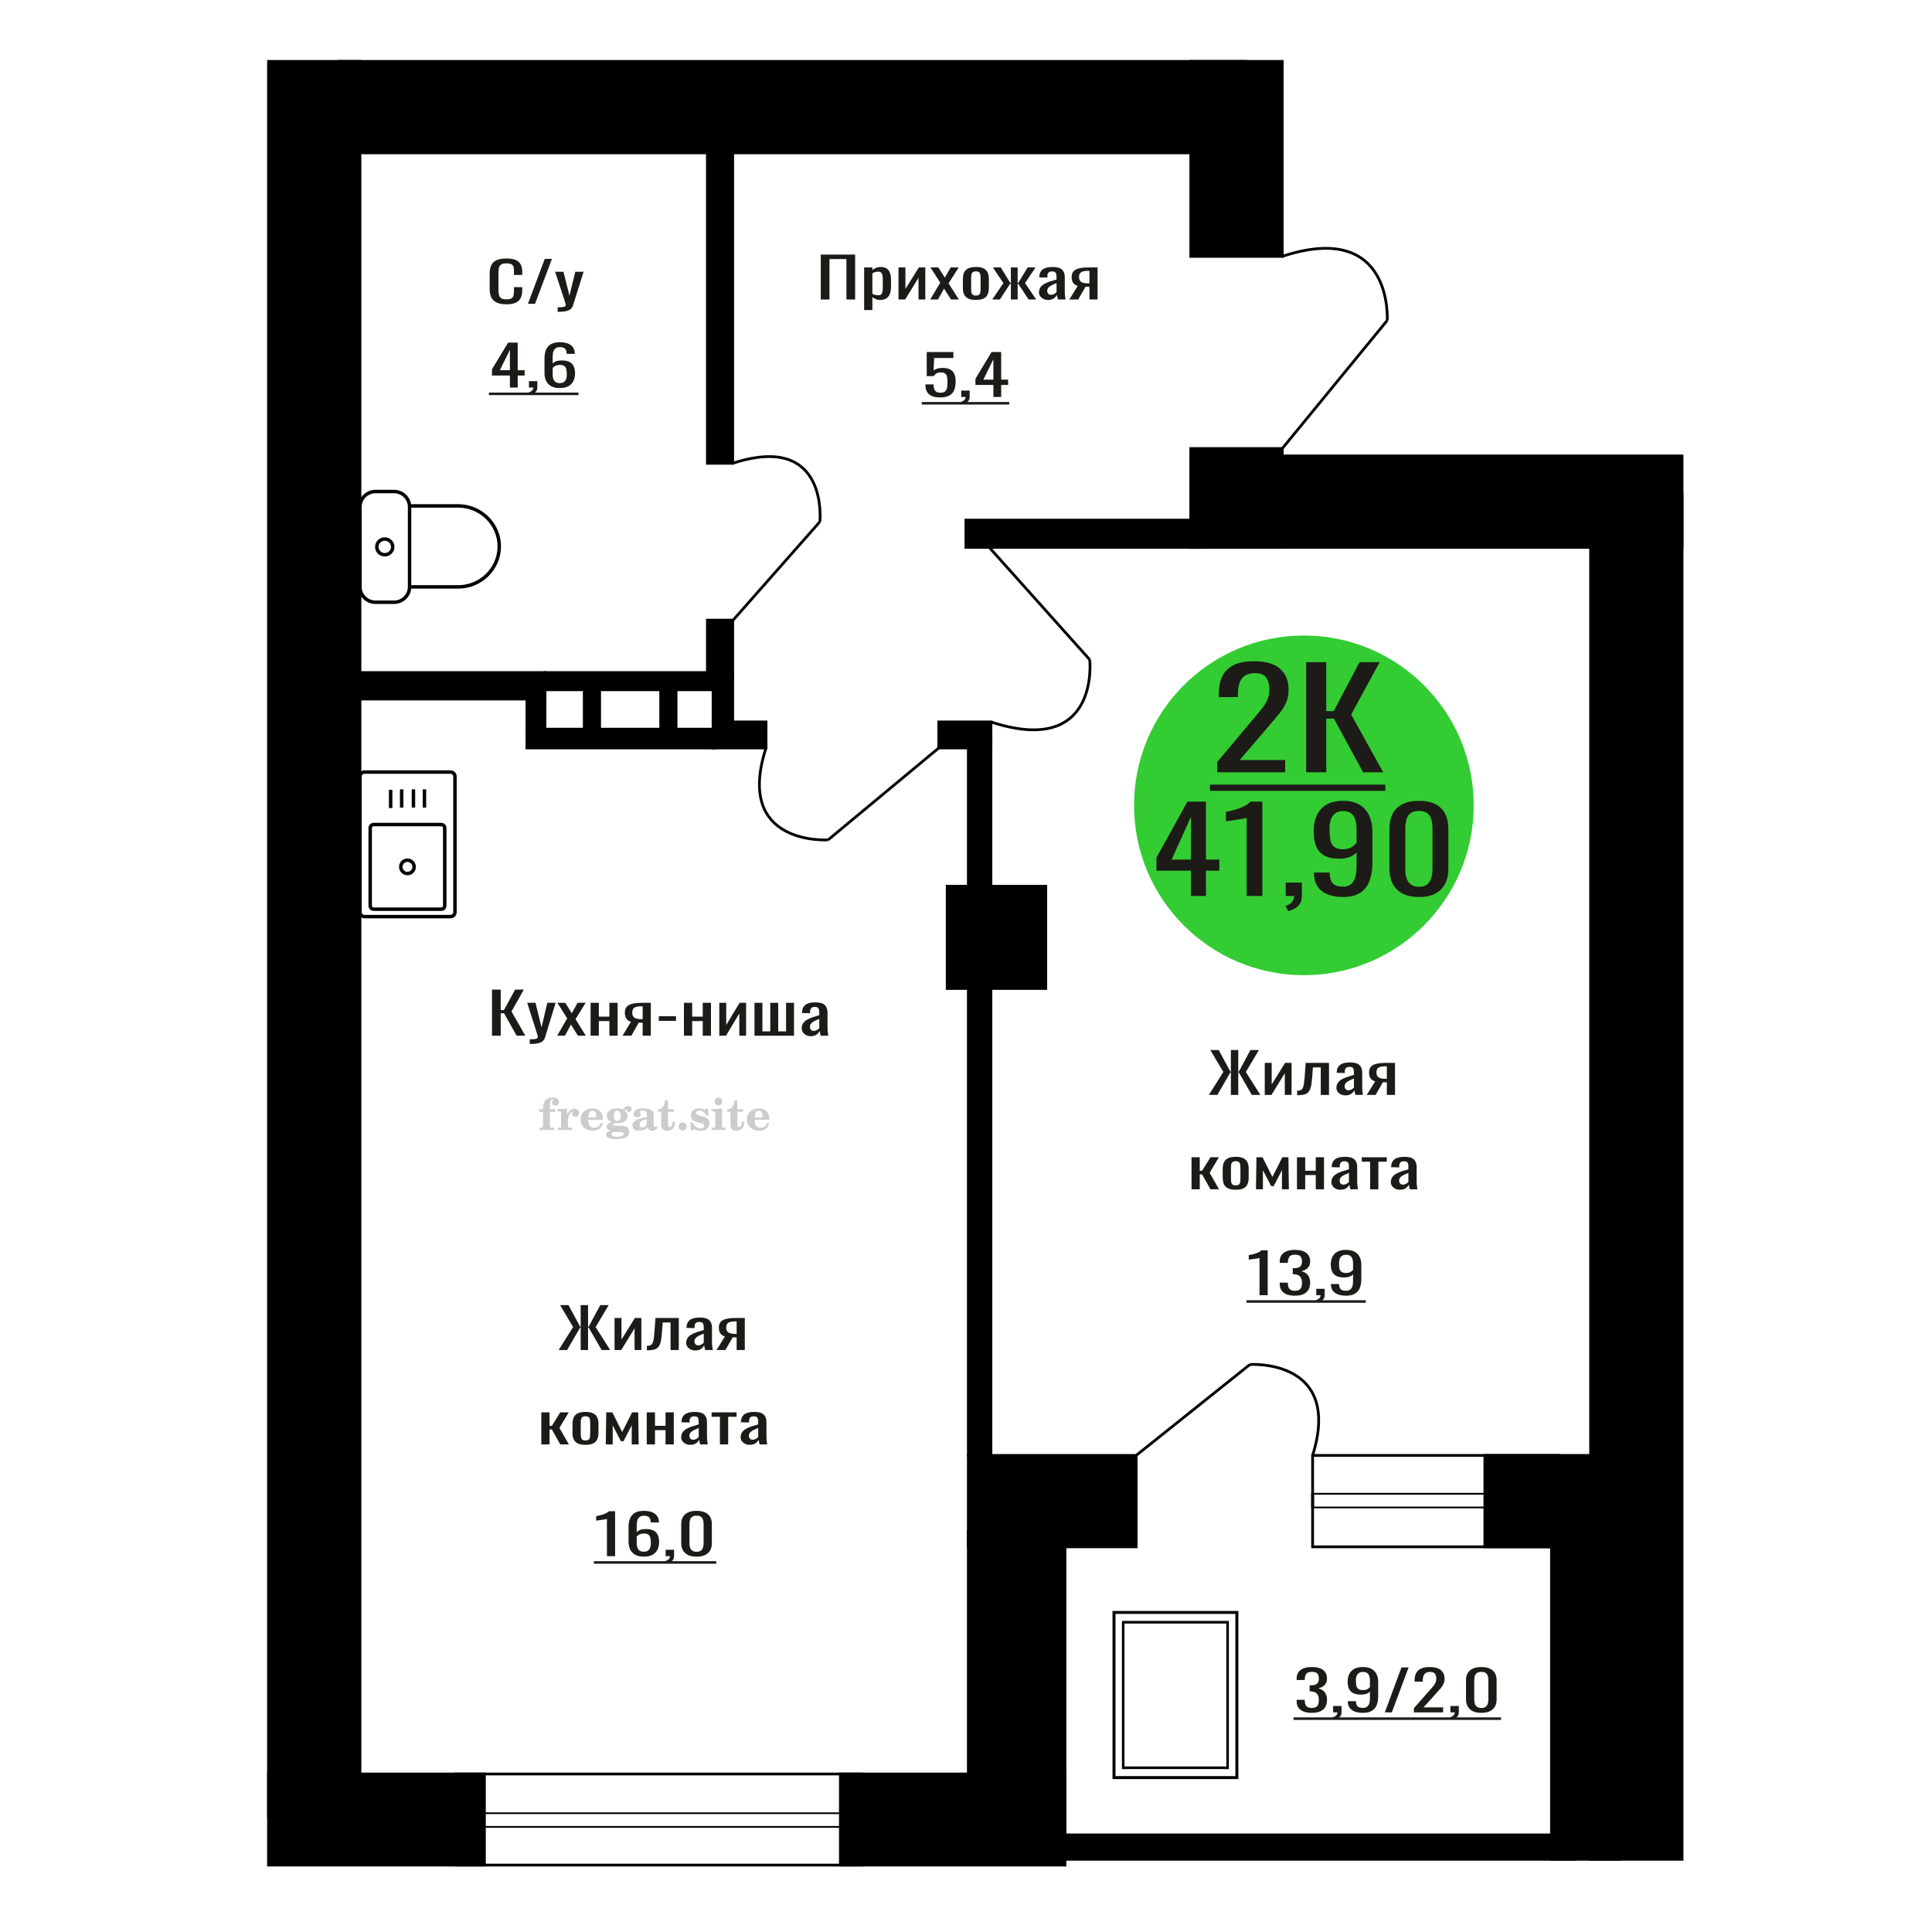<?xml version="1.0" encoding="UTF-8"?>
<!DOCTYPE svg PUBLIC "-//W3C//DTD SVG 1.1//EN" "http://www.w3.org/Graphics/SVG/1.1/DTD/svg11.dtd">
<!-- Creator: CorelDRAW 2019 -->
<svg xmlns="http://www.w3.org/2000/svg" xml:space="preserve" width="140mm" height="140mm" version="1.1" style="shape-rendering:geometricPrecision; text-rendering:geometricPrecision; image-rendering:optimizeQuality; fill-rule:evenodd; clip-rule:evenodd"
viewBox="0 0 14000 14000"
 xmlns:xlink="http://www.w3.org/1999/xlink">
 <defs>
  <style type="text/css">
   <![CDATA[
    .str1 {stroke:black;stroke-width:25;stroke-miterlimit:22.926}
    .str0 {stroke:black;stroke-width:20;stroke-miterlimit:22.926}
    .fil4 {fill:none}
    .fil5 {fill:black}
    .fil1 {fill:#1C1B17}
    .fil2 {fill:#33CC33}
    .fil0 {fill:#1C1B17;fill-rule:nonzero}
    .fil3 {fill:#CCCCCC;fill-rule:nonzero}
   ]]>
  </style>
 </defs>
 <g id="Слой_x0020_1">
  <path class="fil0" d="M3670.19 2205.03c-32.07,0 -56.96,-4.83 -74.68,-14.47 -17.71,-9.64 -30.01,-22.64 -36.92,-38.98 -6.89,-16.34 -10.34,-34.55 -10.34,-54.65l0 -114.92c0,-21.97 3.45,-41.12 10.34,-57.46 6.91,-16.34 19.21,-29 36.92,-37.97 17.72,-8.98 42.61,-13.47 74.68,-13.47 28.34,0 50.8,3.76 67.39,11.26 16.6,7.5 28.53,18.21 35.79,32.14 7.28,13.93 10.92,30.68 10.92,50.23l0 25.72 -59.86 0 0 -22.91c0,-12.05 -0.83,-22.7 -2.5,-31.94 -1.69,-9.24 -6.25,-16.41 -13.72,-21.5 -7.46,-5.09 -19.94,-7.63 -37.47,-7.63 -17.9,0 -30.95,2.74 -39.15,8.23 -8.2,5.5 -13.52,13.26 -15.94,23.31 -2.42,10.05 -3.63,21.77 -3.63,35.16l0 128.99c0,16.34 1.86,29.26 5.58,38.77 3.73,9.51 9.88,16.28 18.47,20.3 8.57,4.01 20.13,6.02 34.67,6.02 17.15,0 29.46,-2.74 36.92,-8.23 7.46,-5.5 12.12,-13.06 13.99,-22.71 1.85,-9.64 2.78,-20.89 2.78,-33.75l0 -24.11 59.86 0 0 24.11c0,19.82 -3.36,37.3 -10.07,52.44 -6.71,15.13 -18.28,26.92 -34.69,35.36 -16.39,8.44 -39.51,12.66 -69.34,12.66z"/>
  <polygon id="1" class="fil0" points="3825.67,2201.41 3947.6,1875.93 3999.62,1875.93 3877.13,2201.41 "/>
  <path id="2" class="fil0" d="M4041.02 2259.68l0 -32.95c14.54,0 26.1,-0.47 34.69,-1.41 8.57,-0.94 14.72,-2.68 18.45,-5.22 3.73,-2.55 5.58,-6.1 5.58,-10.65 0,-2.41 -1.29,-7.77 -3.91,-16.08 -2.6,-8.3 -5.4,-17.14 -8.39,-26.52l-64.88 -197.7 60.41 0 43.63 173.59 41.95 -173.59 60.41 0 -77.2 245.12c-3.35,11.25 -9.51,20.16 -18.46,26.72 -8.93,6.56 -20.4,11.32 -34.39,14.27 -13.98,2.94 -30.86,4.42 -50.61,4.42l-7.28 0z"/>
  <path class="fil0" d="M3694.99 2808.31l0 -87.2 -130.03 0 0 -45 116.76 -193.28 69.71 0 0 200.11 50.36 0 0 38.17 -50.36 0 0 87.2 -56.44 0zm-73.04 -125.37l73.04 0 0 -147.87 -73.04 147.87z"/>
  <path id="1" class="fil0" d="M3841.61 2860.95l-9.4 -18.48c9.96,-2.42 17.8,-6.63 23.51,-12.66 5.72,-6.03 8.58,-13.2 8.58,-21.5l-31.53 0 0 -46.21 60.86 0 0 45.41c0,14.19 -4.24,25.51 -12.73,33.95 -8.49,8.44 -21.58,14.94 -39.29,19.49z"/>
  <path id="2" class="fil0" d="M4055.74 2811.93c-25.81,0 -46.84,-4.76 -63.08,-14.27 -16.23,-9.51 -28.11,-22.37 -35.69,-38.57 -7.56,-16.21 -11.33,-34.23 -11.33,-54.05l0 -109.7c0,-21.16 3.32,-40.45 9.96,-57.86 6.63,-17.42 17.98,-31.35 34.02,-41.79 16.04,-10.45 38.09,-15.68 66.12,-15.68 23.25,0 42.88,3.09 58.94,9.25 16.04,6.16 28.39,15.13 37.07,26.92 8.66,11.79 13.17,26.12 13.55,43 0,0.53 0.09,1.27 0.27,2.21 0.19,0.93 0.28,1.8 0.28,2.61l-59.75 0c0,-15.81 -3.51,-27.86 -10.52,-36.17 -7.01,-8.3 -20.28,-12.45 -39.84,-12.45 -10.7,0 -19.92,2.47 -27.66,7.43 -7.75,4.96 -13.56,12.52 -17.43,22.7 -3.87,10.18 -5.81,23.31 -5.81,39.38l0 49.43c5.9,-6.7 14.29,-12.12 25.18,-16.28 10.88,-4.15 24.25,-6.22 40.11,-6.22 24.72,0 44.08,3.88 58.1,11.65 14.02,7.77 23.97,18.68 29.88,32.75 5.91,14.06 8.85,30.6 8.85,49.62 0,19.56 -3.69,37.37 -11.07,53.45 -7.38,16.07 -19.18,28.86 -35.41,38.37 -16.22,9.51 -37.8,14.27 -64.74,14.27zm0 -35.77c13.28,0 23.62,-2.74 30.99,-8.23 7.38,-5.5 12.64,-12.8 15.76,-21.9 3.14,-9.11 4.71,-19.02 4.71,-29.74 0,-12.86 -0.82,-24.78 -2.49,-35.76 -1.65,-10.99 -5.99,-19.76 -13,-26.32 -7.01,-6.57 -19,-9.85 -35.97,-9.85 -8.11,0 -15.49,1.07 -22.12,3.22 -6.64,2.14 -12.37,4.89 -17.16,8.24 -4.79,3.34 -8.66,6.89 -11.62,10.64l0 48.63c0,10.98 1.57,21.16 4.71,30.53 3.12,9.38 8.38,16.81 15.76,22.31 7.38,5.49 17.52,8.23 30.43,8.23z"/>
  <polygon id="3" class="fil1" points="3542.83,2844.84 4191.86,2844.84 4191.86,2863.11 3542.83,2863.11 "/>
  <circle class="fil2" cx="9448.37" cy="5835.88" r="1230.71"/>
  <path class="fil0" d="M8630.27 6492.48l0 -183.12 -250.16 0 0 -94.51 224.61 -405.9 134.13 0 0 420.25 96.87 0 0 80.16 -96.87 0 0 183.12 -108.58 0zm-140.51 -263.28l140.51 0 0 -310.54 -140.51 310.54z"/>
  <path id="1" class="fil0" d="M9033.71 6492.48l0 -565.39c-0.71,0.57 -8.69,2.25 -23.96,5.07 -15.25,2.81 -32.45,5.62 -51.62,8.44 -19.16,2.81 -36.2,5.34 -51.1,7.59 -14.9,2.25 -22.7,3.38 -23.41,3.38l0 -68.36c12.06,-2.25 26.07,-5.34 42.04,-9.28 15.97,-3.94 32.3,-8.72 48.97,-14.35 16.68,-5.62 32.64,-12.65 47.9,-21.09 15.25,-8.44 28.21,-18.29 38.85,-29.54l86.22 0 0 683.53 -113.89 0z"/>
  <path id="2" class="fil0" d="M9333.9 6603.03l-18.11 -38.82c19.17,-5.07 34.25,-13.93 45.25,-26.58 11,-12.66 16.5,-27.71 16.5,-45.15l-60.67 0 0 -97.04 117.08 0 0 95.35c0,29.82 -8.16,53.59 -24.48,71.31 -16.32,17.72 -41.51,31.36 -75.57,40.93z"/>
  <path id="3" class="fil0" d="M9733.08 6500.07c-44.72,0 -82.85,-6.61 -114.44,-19.83 -31.57,-13.22 -55.53,-32.48 -71.85,-57.8 -16.32,-25.32 -24.84,-55.98 -25.54,-91.98 0,-1.13 0,-2.39 0,-3.8 0,-1.4 0,-2.67 0,-3.8l113.89 0c0,32.63 6.75,57.81 20.23,75.53 13.48,17.72 39.74,26.58 78.77,26.58 21.3,0 39.03,-5.2 53.22,-15.61 14.2,-10.41 24.84,-26.44 31.94,-48.1 7.09,-21.66 10.65,-49.08 10.65,-82.28l0 -103.79c-10.65,14.06 -26.44,25.46 -47.37,34.17 -20.94,8.72 -47.02,13.08 -78.25,13.08 -47.54,0 -84.8,-8.29 -111.76,-24.89 -26.97,-16.6 -45.96,-39.66 -56.95,-69.2 -11,-29.53 -16.5,-63.99 -16.5,-103.37 0,-41.63 7.1,-79.18 21.29,-112.65 14.19,-33.48 37.07,-60.06 68.66,-79.75 31.57,-19.69 72.91,-29.53 124.01,-29.53 49.68,0 90.12,9.98 121.36,29.95 31.22,19.97 54.1,46.84 68.64,80.59 14.56,33.76 21.83,71.45 21.83,113.08l0 229.53c0,43.88 -6.39,84.39 -19.16,121.52 -12.77,37.12 -34.42,66.8 -64.93,89.02 -30.52,22.22 -73.1,33.33 -127.74,33.33zm0 -345.98c24.84,0 45.06,-4.92 60.68,-14.77 15.6,-9.84 27.68,-20.67 36.19,-32.48l0 -101.27c0,-23.63 -2.84,-45.14 -8.51,-64.55 -5.68,-19.41 -15.62,-34.88 -29.81,-46.41 -14.19,-11.54 -33.71,-17.3 -58.55,-17.3 -24.83,0 -44.54,5.9 -59.08,17.72 -14.55,11.81 -24.84,27.14 -30.87,45.99 -6.03,18.84 -9.05,39.52 -9.05,62.02 0,27 1.59,52.04 4.79,75.1 3.2,23.07 11.71,41.49 25.55,55.28 13.84,13.78 36.72,20.67 68.66,20.67z"/>
  <path id="4" class="fil0" d="M10282.36 6500.07c-48.97,0 -89.24,-8.72 -120.82,-26.15 -31.58,-17.44 -55,-41.35 -70.25,-71.73 -15.27,-30.38 -22.9,-64.98 -22.9,-103.8l0 -294.5c0,-39.95 7.46,-74.97 22.35,-105.07 14.91,-30.09 38.15,-53.58 69.74,-70.46 31.57,-16.88 72.2,-25.31 121.88,-25.31 49.67,0 90.13,8.43 121.35,25.31 31.22,16.88 54.29,40.37 69.19,70.46 14.9,30.1 22.35,65.12 22.35,105.07l0 294.5c0,39.38 -7.63,74.26 -22.88,104.64 -15.26,30.38 -38.5,54.15 -69.72,71.31 -31.23,17.16 -71.32,25.73 -120.29,25.73zm0 -74.25c26.97,0 47.37,-6.19 61.2,-18.57 13.84,-12.38 23.43,-28.27 28.75,-47.68 5.33,-19.41 7.98,-39.52 7.98,-60.33l0 -296.2c0,-21.94 -2.48,-42.61 -7.45,-62.02 -4.97,-19.41 -14.37,-35.02 -28.2,-46.84 -13.84,-11.81 -34.61,-17.72 -62.28,-17.72 -27.68,0 -48.62,5.91 -62.81,17.72 -14.19,11.82 -23.77,27.43 -28.74,46.84 -4.97,19.41 -7.45,40.08 -7.45,62.02l0 296.2c0,20.81 2.66,40.92 7.98,60.33 5.33,19.41 15.27,35.3 29.81,47.68 14.55,12.38 34.95,18.57 61.21,18.57z"/>
  <path class="fil0" d="M8820.79 5596.21l0 -74.86 265.44 -316.18c19.76,-23.64 38.01,-45.64 54.76,-66 16.76,-20.35 30.5,-41.86 41.23,-64.51 10.74,-22.66 16.12,-48.76 16.12,-78.31 0,-36.77 -7.73,-65.66 -23.2,-86.68 -15.46,-21.01 -42.52,-31.52 -81.18,-31.52 -32.64,0 -57.98,6.9 -76.02,20.69 -18.04,13.79 -30.49,31.85 -37.37,54.17 -6.87,22.33 -10.31,46.3 -10.31,71.91l0 26.59 -137.87 0 0 -27.58c0,-47.94 8.37,-89.14 25.13,-123.62 16.75,-34.47 43.81,-61.23 81.17,-80.27 37.38,-19.05 86.98,-28.57 148.83,-28.57 84.18,0 146.9,18.23 188.13,54.67 41.23,36.44 61.85,86.84 61.85,151.2 0,34.14 -5.38,64.02 -16.12,89.63 -10.74,25.61 -24.69,49.58 -41.87,71.9 -17.18,22.33 -36.08,45.31 -56.7,68.95l-239.67 279.74 329.87 0 0 88.65 -492.22 0z"/>
  <polygon id="1" class="fil0" points="9465.06,5596.21 9465.06,4798.37 9610.67,4798.37 9610.67,5152.96 9664.79,5152.96 9851.63,4798.37 9997.24,4798.37 9791.07,5177.59 10023.01,5596.21 9877.4,5596.21 9666.07,5207.14 9610.67,5207.14 9610.67,5596.21 "/>
  <polygon id="2" class="fil1" points="8767.96,5685.75 10038.46,5685.75 10038.46,5730.52 8767.96,5730.52 "/>
  <path class="fil3" d="M3906.48 8057.37l0 -20 28.15 0 0 -6.35c0,-24.71 5.87,-43.87 17.67,-57.58 11.8,-13.7 28.37,-20.53 49.64,-20.53 14.92,0 26.72,3.07 35.45,9.16 8.74,6.08 13.13,14.28 13.13,24.6 0,7.68 -2.33,13.71 -6.99,18.1 -4.65,4.39 -11.11,6.56 -19.42,6.56 -6.82,0 -12.38,-2.01 -16.67,-6.03 -4.28,-4.02 -6.45,-9.21 -6.45,-15.5 0,-6.62 2.96,-12.49 8.94,-17.68 1.22,-1.22 1.85,-2.01 1.85,-2.33 0,-1.11 -0.53,-1.96 -1.53,-2.43 -1.06,-0.53 -2.75,-0.8 -5.13,-0.8 -7.89,0 -13.34,4.03 -16.36,12.02 -3.07,7.99 -4.6,24.23 -4.6,48.73l0 10.06 39.95 0 0 20 -39.95 0 0 102.87c0,4.66 0.95,7.83 2.91,9.52 1.96,1.7 5.72,2.54 11.27,2.54l16.94 0 0 15.88 -105.41 0 0 -15.88 13.91 -0.31c4.24,-0.21 7.09,-1.11 8.63,-2.81 1.48,-1.64 2.22,-4.6 2.22,-8.94l0 -102.87 -28.15 0z"/>
  <path id="1" class="fil3" d="M4040.36 8188.18l0 -15.88 14.87 -0.31c4.34,-0.32 7.25,-1.27 8.68,-2.86 1.43,-1.59 2.17,-4.55 2.17,-8.89l0 -95.04c0,-5.08 -1.11,-8.47 -3.39,-10.11 -2.27,-1.64 -6.98,-2.48 -14.13,-2.48 -0.95,0 -2.48,0.05 -4.6,0.16 -2.12,0.1 -3.7,0.15 -4.87,0.15l0 -15.55 70.75 -3.5 0 43.71c6.25,-14.34 13.65,-25.18 22.39,-32.49 8.67,-7.25 18.46,-10.9 29.42,-10.9 10.16,0 18.41,2.86 24.76,8.52 6.35,5.72 9.53,12.97 9.53,21.86 0,8.67 -2.33,15.61 -7.04,20.85 -4.71,5.23 -10.9,7.83 -18.57,7.83 -7.15,0 -12.97,-2.28 -17.47,-6.88 -4.49,-4.61 -6.77,-10.59 -6.77,-17.94 0,-2.91 0.48,-5.56 1.43,-8.04 0.9,-2.49 2.38,-4.87 4.34,-7.15 -11.8,3.81 -20.75,12.01 -26.94,24.5 -6.19,12.49 -9.31,28.79 -9.31,48.84l0 33.66c0,4.34 0.74,7.3 2.22,8.94 1.54,1.7 4.39,2.6 8.63,2.81l20.27 0.31 0 15.88 -106.37 0z"/>
  <path id="2" class="fil3" d="M4354.74 8135.79l13.97 6.67c-4.97,16.62 -13.65,29.26 -26.09,37.89 -12.48,8.62 -28.31,12.91 -47.51,12.91 -26.36,0 -47.58,-7.41 -63.77,-22.17 -16.14,-14.77 -24.23,-34.13 -24.23,-58.1 0,-23.92 8.04,-43.4 24.07,-58.32 16.09,-14.92 37.1,-22.38 63.03,-22.38 23.65,0 42.01,6.82 55.14,20.53 13.12,13.65 19.68,32.86 19.68,57.52l0 4.18 -106.68 0 0 2.17c0,18.36 3.7,32.23 11.06,41.59 7.41,9.37 18.41,14.02 32.97,14.02 10.63,0 20,-3.06 28.04,-9.2 8.1,-6.14 14.87,-15.24 20.32,-27.31zm-92.39 -37.78l48.79 0c3.33,0 5.66,-0.74 6.98,-2.17 1.33,-1.43 2.02,-4.07 2.02,-7.94 0,-13.65 -2.07,-23.6 -6.14,-29.79 -4.08,-6.19 -10.48,-9.31 -19.26,-9.31 -10.11,0 -17.84,4.07 -23.18,12.17 -5.29,8.15 -8.36,20.48 -9.21,37.04z"/>
  <path id="3" class="fil3" d="M4427.34 8193.95c-10.26,-2.59 -17.99,-6.41 -23.23,-11.54 -5.23,-5.13 -7.83,-11.43 -7.83,-19 0,-8.36 3.44,-15.24 10.37,-20.69 6.94,-5.39 16.94,-9.1 29.96,-11.06 -12.81,-3.43 -22.55,-9.04 -29.27,-16.93 -6.72,-7.83 -10.1,-17.41 -10.1,-28.68 0,-16.09 6.82,-29.21 20.47,-39.26 13.66,-10.11 31.49,-15.14 53.5,-15.14 7.78,0 15.08,0.8 22.02,2.33 6.93,1.54 13.65,3.86 20.16,6.93l5.45 -7.88c4.23,-6.03 9.31,-10.64 15.18,-13.92 5.88,-3.28 12.02,-4.92 18.42,-4.92 7.04,0 12.75,2.01 17.2,6.03 4.44,4.08 6.67,9.26 6.67,15.56 0,6.19 -1.7,11.27 -5.14,15.13 -3.38,3.87 -7.83,5.82 -13.28,5.82 -3.76,0 -6.93,-0.79 -9.63,-2.38 -2.7,-1.64 -4.87,-4.07 -6.51,-7.35 -0.63,-1.27 -1,-2.81 -1.22,-4.66 -0.31,-2.59 -1.43,-3.91 -3.28,-4.02 -1.85,0 -3.91,0.9 -6.19,2.7 -2.27,1.8 -4.13,4.07 -5.55,6.82 7.83,5.4 13.54,11.17 17.14,17.36 3.6,6.25 5.4,13.39 5.4,21.43 0,16.14 -6.56,28.79 -19.63,37.94 -13.07,9.16 -31.23,13.76 -54.46,13.76 -1.95,0 -4.71,-0.1 -8.25,-0.32 -3.49,-0.21 -6.03,-0.31 -7.57,-0.31 -4.87,0 -8.68,0.9 -11.37,2.75 -2.76,1.8 -4.13,4.29 -4.13,7.46 0,3.65 1.21,6.19 3.65,7.62 2.43,1.43 6.67,2.17 12.75,2.17l23.02 0c12.07,0 22.6,0.37 31.54,1.16 8.99,0.8 15.13,1.8 18.57,3.02 8.68,3.12 15.45,8.26 20.32,15.5 4.87,7.25 7.31,15.62 7.31,25.09 0,16.72 -7.94,29.58 -23.82,38.57 -15.87,9 -38.63,13.5 -68.31,13.5 -25.24,0 -44.24,-2.75 -56.99,-8.2 -12.76,-5.51 -19.16,-13.66 -19.16,-24.5 0,-7.15 3.12,-13.08 9.31,-17.89 6.19,-4.82 15.03,-8.15 26.51,-10zm15.62 8.84c-4.03,1.64 -6.88,3.54 -8.58,5.66 -1.69,2.11 -2.54,4.87 -2.54,8.31 0,6.93 3.02,12.06 9,15.34 5.98,3.33 15.29,4.98 27.94,4.98 17.14,0 29.84,-1.59 38.05,-4.71 8.2,-3.18 12.33,-8.05 12.33,-14.72 0,-5.23 -2.23,-9.04 -6.67,-11.37 -4.45,-2.33 -12.07,-3.49 -22.86,-3.49l-46.67 0zm5.39 -117.59c0,13.07 1.96,22.6 5.88,28.58 3.97,5.98 10.1,8.99 18.52,8.99 8.46,0 14.71,-3.01 18.78,-9.1 4.02,-6.03 6.04,-15.5 6.04,-28.47 0,-12.7 -2.02,-22.12 -6.04,-28.2 -4.07,-6.09 -10.32,-9.16 -18.78,-9.16 -8.42,0 -14.55,3.07 -18.52,9.16 -3.92,6.08 -5.88,15.5 -5.88,28.2z"/>
  <path id="4" class="fil3" d="M4687.48 8111.34c-18.79,3.02 -32.17,7.47 -40.11,13.34 -7.99,5.87 -11.96,14.13 -11.96,24.82 0,6.51 1.8,11.64 5.34,15.5 3.55,3.81 8.37,5.72 14.35,5.72 9.78,0 17.67,-3.65 23.54,-10.96 5.88,-7.3 8.84,-17.3 8.84,-30l0 -18.42zm49.21 40.22c0,5.08 0.9,8.68 2.7,10.85 1.8,2.17 4.76,3.23 8.79,3.23 1.85,0 3.96,-0.53 6.35,-1.64 2.38,-1.06 3.86,-1.59 4.49,-1.59 1.22,0 2.23,0.37 2.97,1.22 0.68,0.84 1.06,2.01 1.06,3.59 0,6.62 -3.76,12.65 -11.33,18.16 -7.57,5.45 -16.61,8.2 -27.15,8.2 -7.88,0 -14.6,-2.07 -20.16,-6.25 -5.61,-4.18 -8.89,-9.57 -9.94,-16.14 -8.68,7.09 -18.53,12.6 -29.53,16.51 -11.01,3.92 -22.33,5.88 -34.03,5.88 -15.18,0 -26.99,-3.28 -35.35,-9.9 -8.36,-6.61 -12.54,-15.93 -12.54,-27.94 0,-15.98 8.42,-28.84 25.19,-38.47 16.78,-9.68 43.34,-16.93 79.59,-21.8l0 -17.25c0,-11.17 -2.22,-19.05 -6.67,-23.71 -4.44,-4.65 -11.85,-6.98 -22.17,-6.98 -6.72,0 -12.38,1.11 -16.94,3.33 -4.6,2.22 -6.93,4.82 -6.93,7.67 0,0.74 1.38,2.86 4.13,6.41 2.75,3.49 4.13,7.41 4.13,11.8 0,5.98 -2.33,10.79 -7.04,14.5 -4.71,3.65 -10.85,5.5 -18.36,5.5 -7.68,0 -14.03,-2.22 -19.11,-6.67 -5.02,-4.44 -7.56,-10 -7.56,-16.72 0,-13.23 6.35,-23.49 19.05,-30.8 12.75,-7.25 30.69,-10.9 53.97,-10.9 13.02,0 24.45,1.33 34.35,3.97 9.84,2.59 17.99,6.51 24.39,11.64 5.08,3.97 8.63,8.42 10.64,13.44 2.01,4.98 3.01,12.65 3.01,22.97l0 67.89z"/>
  <path id="5" class="fil3" d="M4890.53 8128.17c0,0.74 0.1,1.85 0.26,3.34 0.16,1.48 0.21,2.59 0.21,3.33 0,18.57 -4.92,33.07 -14.76,43.5 -9.9,10.37 -23.6,15.56 -41.12,15.56 -15.98,0 -27.36,-3.76 -34.08,-11.33 -6.72,-7.51 -10.05,-20.8 -10.05,-39.85l0 -86.62 -22.86 0 0 -17.04c15.72,-1 27.94,-7.14 36.62,-18.31 8.68,-11.16 13.44,-26.93 14.29,-47.2l21.8 0 0 63.82 42.86 0 0 18.73 -42.86 0 0 84.14c0,10.74 1,17.88 2.96,21.38 1.96,3.54 5.4,5.29 10.37,5.29 6.09,0 10.69,-3.23 13.87,-9.63 3.12,-6.41 4.87,-16.09 5.18,-29.11l17.31 0z"/>
  <path id="6" class="fil3" d="M4946.67 8132.93c8.05,0 15.03,2.92 20.91,8.79 5.87,5.82 8.83,12.8 8.83,20.95 0,8.21 -2.91,15.24 -8.78,21.12 -5.82,5.87 -12.81,8.84 -20.96,8.84 -8.09,0 -15.02,-2.97 -20.85,-8.84 -5.87,-5.88 -8.78,-12.91 -8.78,-21.12 0,-8.04 2.96,-15.02 8.84,-20.9 5.87,-5.87 12.8,-8.84 20.79,-8.84z"/>
  <path id="7" class="fil3" d="M5004.35 8132.3l13.71 0c6.51,14.39 14.76,25.4 24.76,33.02 10.06,7.62 21.22,11.43 33.61,11.43 8.09,0 14.49,-1.8 19.2,-5.34 4.77,-3.6 7.15,-8.37 7.15,-14.4 0,-5.4 -2.07,-9.52 -6.25,-12.43 -4.18,-2.91 -13.07,-5.77 -26.72,-8.58 -23.44,-4.49 -39.95,-10.84 -49.53,-18.94 -9.58,-8.1 -14.34,-19.42 -14.34,-33.97 0,-16.14 5.34,-28.63 16.03,-37.47 10.69,-8.89 25.88,-13.33 45.51,-13.33 7.3,0 14.29,0.9 20.8,2.75 6.56,1.85 12.54,4.5 17.94,7.99l12.43 -8.52 13.07 0 1.54 50.8 -14.92 0c-5.56,-11.91 -12.76,-21.27 -21.54,-27.99 -8.79,-6.72 -18.21,-10.11 -28.31,-10.11 -7.68,0 -13.92,1.69 -18.73,5.13 -4.87,3.44 -7.31,7.73 -7.31,12.91 0,9.85 12.54,16.99 37.57,21.44 3.02,0.52 5.35,0.95 6.99,1.27 17.67,3.28 31.01,9.26 39.9,17.93 8.89,8.68 13.33,19.95 13.33,33.77 0,16.66 -5.61,29.84 -16.82,39.58 -11.22,9.79 -26.52,14.66 -45.94,14.66 -8.67,0 -16.93,-1.01 -24.66,-3.07 -7.77,-2.07 -14.76,-5.03 -21.11,-8.95l-13.65 9.48 -12.75 0 -0.96 -59.06z"/>
  <path id="8" class="fil3" d="M5177.97 7981.8c0,-7.88 2.7,-14.55 8.15,-20 5.45,-5.5 12.01,-8.25 19.79,-8.25 7.46,0 13.92,2.75 19.42,8.31 5.45,5.55 8.2,12.17 8.2,19.94 0,7.78 -2.7,14.45 -8.15,20.11 -5.45,5.67 -11.9,8.47 -19.47,8.47 -7.78,0 -14.34,-2.75 -19.79,-8.31 -5.45,-5.55 -8.15,-12.27 -8.15,-20.27zm54.29 178.39c0,4.44 0.74,7.51 2.17,9.1 1.48,1.59 4.39,2.49 8.73,2.7l12.6 0.31 0 15.88 -98.11 0 0 -15.88 13.81 -0.31c4.29,-0.21 7.2,-1.11 8.68,-2.81 1.53,-1.64 2.28,-4.65 2.28,-8.99l0 -95.04c0,-5.03 -1.12,-8.42 -3.39,-10.06 -2.28,-1.64 -6.93,-2.48 -13.97,-2.48 -0.95,0 -2.44,0.05 -4.61,0.16 -2.11,0.1 -3.75,0.15 -5.02,0.15l0 -15.55 76.83 -3.5 0 126.32z"/>
  <path id="9" class="fil3" d="M5392.82 8128.17c0,0.74 0.1,1.85 0.26,3.34 0.16,1.48 0.21,2.59 0.21,3.33 0,18.57 -4.92,33.07 -14.76,43.5 -9.9,10.37 -23.6,15.56 -41.12,15.56 -15.98,0 -27.36,-3.76 -34.08,-11.33 -6.72,-7.51 -10.05,-20.8 -10.05,-39.85l0 -86.62 -22.86 0 0 -17.04c15.72,-1 27.94,-7.14 36.62,-18.31 8.68,-11.16 13.44,-26.93 14.29,-47.2l21.8 0 0 63.82 42.86 0 0 18.73 -42.86 0 0 84.14c0,10.74 1,17.88 2.96,21.38 1.96,3.54 5.4,5.29 10.37,5.29 6.09,0 10.69,-3.23 13.87,-9.63 3.12,-6.41 4.87,-16.09 5.18,-29.11l17.31 0z"/>
  <path id="10" class="fil3" d="M5559.98 8135.79l13.97 6.67c-4.97,16.62 -13.65,29.26 -26.09,37.89 -12.48,8.62 -28.31,12.91 -47.51,12.91 -26.36,0 -47.58,-7.41 -63.77,-22.17 -16.14,-14.77 -24.23,-34.13 -24.23,-58.1 0,-23.92 8.04,-43.4 24.07,-58.32 16.09,-14.92 37.1,-22.38 63.03,-22.38 23.65,0 42.01,6.82 55.14,20.53 13.12,13.65 19.68,32.86 19.68,57.52l0 4.18 -106.68 0 0 2.17c0,18.36 3.7,32.23 11.06,41.59 7.41,9.37 18.41,14.02 32.97,14.02 10.63,0 20,-3.06 28.04,-9.2 8.1,-6.14 14.87,-15.24 20.32,-27.31zm-92.39 -37.78l48.79 0c3.33,0 5.66,-0.74 6.98,-2.17 1.33,-1.43 2.02,-4.07 2.02,-7.94 0,-13.65 -2.07,-23.6 -6.14,-29.79 -4.08,-6.19 -10.48,-9.31 -19.26,-9.31 -10.11,0 -17.84,4.07 -23.18,12.17 -5.29,8.15 -8.36,20.48 -9.21,37.04z"/>
  <polygon class="fil0" points="3565.28,7505.13 3565.28,7171 3628.34,7171 3628.34,7319.5 3651.79,7319.5 3732.71,7171 3795.77,7171 3706.48,7329.81 3806.94,7505.13 3743.87,7505.13 3652.35,7342.19 3628.34,7342.19 3628.34,7505.13 "/>
  <path id="1" class="fil0" d="M3838.76 7564.94l0 -33.82c14.52,0 26.04,-0.48 34.61,-1.45 8.55,-0.96 14.69,-2.75 18.41,-5.36 3.72,-2.61 5.59,-6.25 5.59,-10.93 0,-2.47 -1.31,-7.97 -3.91,-16.5 -2.61,-8.53 -5.4,-17.6 -8.38,-27.23l-64.74 -202.95 60.28 0 43.54 178.2 41.86 -178.2 60.27 0 -77.02 251.63c-3.36,11.55 -9.49,20.69 -18.42,27.43 -8.93,6.74 -20.37,11.62 -34.32,14.65 -13.96,3.02 -30.79,4.53 -50.51,4.53l-7.26 0z"/>
  <polygon id="2" class="fil0" points="4037.44,7505.13 4110,7379.73 4039.12,7266.7 4096.05,7266.7 4143.49,7342.19 4185.35,7266.7 4243.95,7266.7 4170.28,7385.09 4245.07,7505.13 4188.14,7505.13 4137.35,7424.28 4093.82,7505.13 "/>
  <polygon id="3" class="fil0" points="4279.68,7505.13 4279.68,7266.7 4339.38,7266.7 4339.38,7366.94 4415.85,7366.94 4415.85,7266.7 4475.57,7266.7 4475.57,7505.13 4415.85,7505.13 4415.85,7399.11 4339.38,7399.11 4339.38,7505.13 "/>
  <path id="4" class="fil0" d="M4511.29 7505.13l60.83 -101.06c-10.42,-3.03 -18.88,-7.57 -25.39,-13.62 -6.51,-6.05 -11.26,-13.47 -14.24,-22.27 -2.97,-8.8 -4.46,-18.7 -4.46,-29.7 0,-12.65 2.23,-23.52 6.7,-32.59 4.46,-9.08 11.54,-16.5 21.21,-22.28 9.68,-5.77 22.5,-10.04 38.51,-12.79 15.99,-2.75 35.72,-4.12 59.16,-4.12l62.51 0 0 238.43 -59.17 0 0 -94.05c-5.95,0 -10.97,-0.07 -15.07,-0.21 -4.08,-0.14 -8.55,-0.34 -13.39,-0.62l-53.03 94.88 -64.17 0zm138.97 -119.63c0.74,0 1.95,0 3.62,0 1.68,0 2.71,0 3.07,0l0 -93.64c-0.36,0 -1.39,0 -3.07,0 -1.67,0 -2.69,0 -3.07,0 -17.48,0 -31.35,1.58 -41.58,4.75 -10.22,3.16 -17.39,8.11 -21.48,14.85 -4.1,6.73 -6.14,15.74 -6.14,27.02 0,15.67 4.75,27.36 14.23,35.06 9.48,7.7 27.63,11.69 54.42,11.96z"/>
  <polygon id="5" class="fil0" points="4774.15,7397.46 4774.15,7364.05 4898.61,7364.05 4898.61,7397.46 "/>
  <polygon id="6" class="fil0" points="4956.11,7505.13 4956.11,7266.7 5015.82,7266.7 5015.82,7366.94 5092.29,7366.94 5092.29,7266.7 5152.01,7266.7 5152.01,7505.13 5092.29,7505.13 5092.29,7399.11 5015.82,7399.11 5015.82,7505.13 "/>
  <polygon id="7" class="fil0" points="5212.28,7505.13 5212.28,7266.7 5262.5,7266.7 5262.5,7427.17 5359.62,7266.7 5406.5,7266.7 5406.5,7505.13 5357.39,7505.13 5357.39,7343.43 5260.83,7505.13 "/>
  <polygon id="8" class="fil0" points="5467.34,7505.13 5467.34,7266.7 5524.82,7266.7 5524.82,7473.78 5581.75,7473.78 5581.75,7266.7 5639.24,7266.7 5639.24,7473.78 5696.16,7473.78 5696.16,7266.7 5753.65,7266.7 5753.65,7505.13 "/>
  <path id="9" class="fil0" d="M5874.21 7508.43c-12.65,0 -23.81,-2.68 -33.49,-8.04 -9.67,-5.37 -17.3,-12.24 -22.89,-20.63 -5.57,-8.39 -8.36,-17.26 -8.36,-26.61 0,-14.85 3.34,-27.36 10.04,-37.53 6.7,-10.18 15.91,-18.77 27.63,-25.79 11.71,-7.01 25.3,-13.13 40.73,-18.35 15.46,-5.23 31.73,-10.32 48.85,-15.27l0 -16.91c0,-9.62 -0.75,-17.6 -2.24,-23.92 -1.48,-6.33 -4.55,-11.07 -9.21,-14.24 -4.65,-3.16 -11.62,-4.74 -20.93,-4.74 -8.18,0 -14.79,1.37 -19.81,4.13 -5.02,2.75 -8.66,6.66 -10.89,11.75 -2.23,5.09 -3.34,11.07 -3.34,17.95l0 11.96 -59.17 -1.65c0.75,-26.4 8.93,-45.86 24.56,-58.37 15.63,-12.51 39.82,-18.77 72.56,-18.77 32,0 54.7,6.46 68.1,19.39 13.39,12.92 20.09,31.62 20.09,56.1l0 108.9c0,7.43 0.27,14.58 0.84,21.45 0.55,6.88 1.3,13.27 2.23,19.18 0.92,5.92 1.76,11.48 2.5,16.71l-54.69 0c-1.12,-4.4 -2.51,-9.97 -4.19,-16.71 -1.68,-6.73 -2.88,-12.85 -3.63,-18.35 -3.72,9.35 -10.87,18.08 -21.48,26.19 -10.61,8.11 -25.21,12.17 -43.81,12.17zm23.43 -37.95c5.96,0 11.54,-1.24 16.75,-3.71 5.21,-2.48 9.85,-5.3 13.95,-8.46 4.1,-3.16 6.89,-5.71 8.38,-7.63l0 -67.65c-9.31,3.85 -18.05,7.7 -26.24,11.55 -8.18,3.85 -15.34,7.9 -21.48,12.17 -6.14,4.26 -10.97,9.07 -14.52,14.43 -3.53,5.37 -5.3,11.49 -5.3,18.36 0,9.63 2.42,17.19 7.26,22.69 4.83,5.5 11.91,8.25 21.2,8.25z"/>
  <polygon class="fil0" points="5947.66,2170.21 5947.66,1844.73 6196.58,1844.73 6196.58,2170.21 6133.51,2170.21 6133.51,1877.28 6010.72,1877.28 6010.72,2170.21 "/>
  <path id="1" class="fil0" d="M6261.89 2246.56l0 -308.61 59.71 0 0 18.49c7.07,-5.9 15.64,-10.99 25.68,-15.27 10.05,-4.29 21.95,-6.43 35.73,-6.43 16.74,0 30.04,3.15 39.9,9.44 9.87,6.3 17.21,14.2 22.05,23.71 4.83,9.51 8,19.15 9.48,28.93 1.49,9.78 2.24,18.15 2.24,25.11l0 56.26c0,16.34 -2.24,31.81 -6.7,46.41 -4.47,14.6 -12.57,26.39 -24.27,35.36 -11.73,8.98 -28.2,13.46 -49.41,13.46 -11.53,0 -21.77,-2.07 -30.7,-6.22 -8.93,-4.16 -16.93,-8.91 -24,-14.27l0 93.63 -59.71 0zm102.7 -106.89c10.42,0 17.85,-2.74 22.32,-8.24 4.46,-5.49 7.25,-12.92 8.38,-22.3 1.11,-9.37 1.66,-19.69 1.66,-30.94l0 -56.26c0,-9.64 -0.73,-18.55 -2.23,-26.72 -1.49,-8.17 -4.64,-14.66 -9.49,-19.49 -4.83,-4.82 -12.46,-7.23 -22.88,-7.23 -7.82,0 -15.26,1.21 -22.32,3.62 -7.07,2.41 -13.21,5.22 -18.43,8.44l0 148.67c5.59,2.95 11.92,5.43 18.99,7.44 7.07,2.01 15.07,3.01 24,3.01z"/>
  <polygon id="2" class="fil0" points="6510.82,2170.21 6510.82,1937.95 6561.05,1937.95 6561.05,2094.26 6658.16,1937.95 6705.06,1937.95 6705.06,2170.21 6655.93,2170.21 6655.93,2012.69 6559.38,2170.21 "/>
  <polygon id="3" class="fil0" points="6740.78,2170.21 6813.33,2048.05 6742.45,1937.95 6799.38,1937.95 6846.82,2011.49 6888.68,1937.95 6947.28,1937.95 6873.61,2053.28 6948.41,2170.21 6891.47,2170.21 6840.68,2091.45 6797.15,2170.21 "/>
  <path id="4" class="fil0" d="M7071.75 2173.42c-23.81,0 -42.6,-3.48 -56.38,-10.44 -13.77,-6.97 -23.53,-16.88 -29.3,-29.74 -5.76,-12.86 -8.65,-27.99 -8.65,-45.41l0 -67.5c0,-17.42 2.89,-32.55 8.65,-45.41 5.77,-12.86 15.53,-22.77 29.3,-29.73 13.78,-6.97 32.57,-10.45 56.38,-10.45 23.8,0 42.51,3.48 56.08,10.45 13.59,6.96 23.27,16.87 29.03,29.73 5.77,12.86 8.66,27.99 8.66,45.41l0 67.5c0,17.42 -2.89,32.55 -8.66,45.41 -5.76,12.86 -15.44,22.77 -29.03,29.74 -13.57,6.96 -32.28,10.44 -56.08,10.44zm0 -31.74c11.53,0 19.62,-2.41 24.28,-7.23 4.65,-4.82 7.44,-11.19 8.37,-19.09 0.93,-7.9 1.39,-16.14 1.39,-24.71l0 -72.73c0,-8.84 -0.46,-17.15 -1.39,-24.92 -0.93,-7.77 -3.72,-14.13 -8.37,-19.08 -4.66,-4.96 -12.75,-7.44 -24.28,-7.44 -11.53,0 -19.73,2.48 -24.56,7.44 -4.83,4.95 -7.72,11.31 -8.65,19.08 -0.93,7.77 -1.39,16.08 -1.39,24.92l0 72.73c0,8.57 0.46,16.81 1.39,24.71 0.93,7.9 3.82,14.27 8.65,19.09 4.83,4.82 13.03,7.23 24.56,7.23z"/>
  <polygon id="5" class="fil0" points="7190.07,2170.21 7271,2051.67 7195.09,1937.95 7252.02,1937.95 7320.68,2049.66 7325.14,2049.66 7325.14,1937.95 7374.25,1937.95 7374.25,2049.66 7378.73,2049.66 7446.81,1937.95 7503.75,1937.95 7427.84,2051.67 7508.76,2170.21 7453.51,2170.21 7378.73,2056.09 7374.25,2056.09 7374.25,2170.21 7325.14,2170.21 7325.14,2056.09 7320.11,2056.09 7245.33,2170.21 "/>
  <path id="6" class="fil0" d="M7593.6 2173.42c-12.65,0 -23.82,-2.61 -33.49,-7.83 -9.68,-5.22 -17.3,-11.92 -22.89,-20.09 -5.57,-8.17 -8.36,-16.81 -8.36,-25.92 0,-14.47 3.35,-26.66 10.04,-36.57 6.7,-9.91 15.91,-18.28 27.63,-25.11 11.72,-6.83 25.31,-12.79 40.74,-17.88 15.44,-5.09 31.72,-10.05 48.83,-14.87l0 -16.48c0,-9.37 -0.73,-17.14 -2.22,-23.3 -1.48,-6.16 -4.55,-10.78 -9.21,-13.86 -4.65,-3.09 -11.62,-4.63 -20.93,-4.63 -8.19,0 -14.79,1.34 -19.82,4.02 -5.01,2.68 -8.65,6.5 -10.88,11.45 -2.23,4.96 -3.34,10.79 -3.34,17.48l0 11.66 -59.17 -1.61c0.75,-25.72 8.93,-44.67 24.55,-56.86 15.63,-12.19 39.83,-18.28 72.56,-18.28 32.01,0 54.7,6.29 68.09,18.88 13.41,12.59 20.1,30.81 20.1,54.65l0 106.09c0,7.23 0.28,14.19 0.83,20.89 0.56,6.7 1.31,12.93 2.24,18.69 0.93,5.76 1.76,11.18 2.51,16.27l-54.69 0c-1.11,-4.29 -2.52,-9.71 -4.18,-16.27 -1.69,-6.57 -2.89,-12.53 -3.64,-17.89 -3.73,9.11 -10.88,17.62 -21.49,25.52 -10.6,7.9 -25.21,11.85 -43.81,11.85zm23.45 -36.96c5.94,0 11.52,-1.21 16.73,-3.62 5.21,-2.41 9.87,-5.16 13.96,-8.24 4.09,-3.08 6.88,-5.56 8.36,-7.43l0 -65.9c-9.29,3.75 -18.04,7.5 -26.22,11.25 -8.19,3.75 -15.35,7.7 -21.49,11.85 -6.14,4.16 -10.98,8.84 -14.51,14.07 -3.53,5.22 -5.31,11.18 -5.31,17.88 0,9.38 2.42,16.74 7.27,22.1 4.83,5.36 11.9,8.04 21.21,8.04z"/>
  <path id="7" class="fil0" d="M7748.76 2170.21l60.84 -98.45c-10.42,-2.95 -18.89,-7.37 -25.4,-13.26 -6.5,-5.89 -11.25,-13.13 -14.23,-21.7 -2.98,-8.57 -4.47,-18.21 -4.47,-28.93 0,-12.32 2.24,-22.9 6.71,-31.74 4.46,-8.84 11.53,-16.08 21.19,-21.7 9.69,-5.63 22.52,-9.78 38.52,-12.46 16,-2.68 35.73,-4.02 59.16,-4.02l62.52 0 0 232.26 -59.16 0 0 -91.62c-5.96,0 -10.99,-0.06 -15.07,-0.2 -4.1,-0.13 -8.56,-0.33 -13.4,-0.6l-53.02 92.42 -64.19 0zm138.97 -116.53c0.75,0 1.96,0 3.64,0 1.67,0 2.69,0 3.07,0l0 -91.22c-0.38,0 -1.4,0 -3.07,0 -1.68,0 -2.71,0 -3.07,0 -17.49,0 -31.35,1.54 -41.59,4.62 -10.23,3.09 -17.39,7.91 -21.48,14.47 -4.1,6.56 -6.14,15.34 -6.14,26.32 0,15.27 4.73,26.66 14.23,34.16 9.49,7.5 27.63,11.38 54.41,11.65z"/>
  <path class="fil0" d="M9127.02 9385.46l0 -269.23c-0.36,0.27 -4.52,1.08 -12.45,2.41 -7.93,1.34 -16.87,2.68 -26.84,4.02 -9.95,1.34 -18.8,2.55 -26.54,3.62 -7.76,1.07 -11.82,1.61 -12.19,1.61l0 -32.55c6.28,-1.07 13.56,-2.55 21.87,-4.42 8.29,-1.88 16.78,-4.15 25.44,-6.83 8.68,-2.68 16.97,-6.03 24.9,-10.05 7.93,-4.02 14.66,-8.7 20.2,-14.06l44.82 0 0 325.48 -59.21 0z"/>
  <path id="1" class="fil0" d="M9383.21 9389.08c-24.35,0 -44.64,-3.35 -60.88,-10.05 -16.22,-6.7 -28.39,-16.34 -36.52,-28.93 -8.11,-12.59 -12.17,-27.46 -12.17,-44.6l0 -10.85 58.66 0c0,1.07 0,2.21 0,3.41 0,1.21 0,2.48 0,3.82 0.37,9.64 1.93,18.35 4.7,26.12 2.76,7.77 7.75,13.93 14.94,18.48 7.2,4.56 17.61,6.83 31.27,6.83 14.37,0 25.26,-2.47 32.63,-7.43 7.38,-4.96 12.37,-11.99 14.94,-21.1 2.59,-9.1 3.88,-19.55 3.88,-31.34 0,-17.14 -4.33,-31.14 -13.01,-41.99 -8.66,-10.85 -23.87,-16.81 -45.64,-17.88 -1.11,-0.27 -2.5,-0.4 -4.15,-0.4 -1.67,0 -3.04,0 -4.16,0l0 -43c1.12,0 2.41,0 3.88,0 1.48,0 2.77,0 3.87,0 21.03,-0.54 36.15,-4.55 45.38,-12.05 9.22,-7.51 13.83,-19.96 13.83,-37.37 0,-14.74 -3.41,-26.53 -10.24,-35.37 -6.82,-8.84 -20.38,-13.26 -40.66,-13.26 -20.3,0 -33.75,4.89 -40.4,14.67 -6.64,9.78 -10.33,22.3 -11.06,37.57 0,1.07 0,2.21 0,3.42 0,1.2 0,2.34 0,3.41l-58.66 0 0 -10.85c0,-17.41 4.06,-32.28 12.17,-44.6 8.13,-12.32 20.38,-21.83 36.81,-28.53 16.41,-6.7 36.79,-10.05 61.14,-10.05 24.71,0 45.18,3.35 61.41,10.05 16.24,6.7 28.41,16.27 36.52,28.73 8.11,12.46 12.17,27.39 12.17,44.81 0,19.55 -5.81,35.22 -17.43,47.01 -11.61,11.79 -27.2,19.82 -46.75,24.11 13.65,2.95 25.17,8.04 34.58,15.27 9.4,7.23 16.7,16.41 21.86,27.52 5.17,11.12 7.74,24.05 7.74,38.78 0,19.29 -3.69,36.1 -11.07,50.43 -7.37,14.33 -19.18,25.45 -35.4,33.35 -16.24,7.91 -37.64,11.86 -64.18,11.86z"/>
  <path id="2" class="fil0" d="M9546.97 9438.1l-9.4 -18.48c9.97,-2.42 17.8,-6.63 23.51,-12.66 5.72,-6.03 8.58,-13.2 8.58,-21.5l-31.53 0 0 -46.21 60.86 0 0 45.41c0,14.19 -4.24,25.51 -12.73,33.95 -8.49,8.44 -21.58,14.94 -39.29,19.49z"/>
  <path id="3" class="fil0" d="M9754.47 9389.08c-23.25,0 -43.07,-3.15 -59.49,-9.45 -16.41,-6.29 -28.86,-15.47 -37.34,-27.52 -8.48,-12.06 -12.92,-26.66 -13.29,-43.8 0,-0.54 0,-1.14 0,-1.81 0,-0.67 0,-1.27 0,-1.81l59.21 0c0,15.54 3.5,27.53 10.51,35.97 7.01,8.43 20.67,12.65 40.95,12.65 11.07,0 20.28,-2.47 27.66,-7.43 7.38,-4.96 12.92,-12.59 16.61,-22.9 3.69,-10.32 5.52,-23.38 5.52,-39.18l0 -49.43c-5.52,6.7 -13.73,12.12 -24.62,16.28 -10.88,4.15 -24.43,6.22 -40.66,6.22 -24.72,0 -44.08,-3.95 -58.1,-11.85 -14.02,-7.9 -23.89,-18.89 -29.6,-32.95 -5.72,-14.06 -8.58,-30.47 -8.58,-49.22 0,-19.83 3.69,-37.71 11.07,-53.65 7.37,-15.94 19.26,-28.6 35.69,-37.97 16.41,-9.38 37.9,-14.07 64.46,-14.07 25.82,0 46.84,4.76 63.08,14.27 16.22,9.51 28.11,22.3 35.69,38.37 7.56,16.08 11.33,34.03 11.33,53.85l0 109.3c0,20.89 -3.32,40.18 -9.95,57.86 -6.64,17.68 -17.89,31.81 -33.75,42.39 -15.87,10.59 -38,15.88 -66.4,15.88zm0 -164.75c12.9,0 23.42,-2.35 31.53,-7.04 8.12,-4.68 14.39,-9.84 18.81,-15.47l0 -48.22c0,-11.25 -1.47,-21.49 -4.42,-30.74 -2.95,-9.24 -8.11,-16.6 -15.49,-22.1 -7.38,-5.49 -17.53,-8.23 -30.43,-8.23 -12.92,0 -23.15,2.81 -30.71,8.43 -7.56,5.63 -12.92,12.93 -16.05,21.9 -3.13,8.98 -4.7,18.82 -4.7,29.54 0,12.86 0.83,24.78 2.49,35.76 1.65,10.98 6.09,19.76 13.28,26.32 7.18,6.56 19.08,9.85 35.69,9.85z"/>
  <polygon id="4" class="fil1" points="9032.41,9421.99 9896.67,9421.99 9896.67,9440.26 9032.41,9440.26 "/>
  <polygon class="fil0" points="8759.77,7934.26 8864.69,7767.9 8770.36,7608.78 8831.2,7608.78 8916.04,7765.89 8919.39,7765.89 8919.39,7608.78 8972.98,7608.78 8972.98,7765.89 8976.88,7765.89 9061.16,7608.78 9122.55,7608.78 9027.67,7767.9 9133.15,7934.26 9071.2,7934.26 8977.43,7771.52 8972.98,7771.52 8972.98,7934.26 8919.39,7934.26 8919.39,7771.52 8915.49,7771.52 8821.16,7934.26 "/>
  <polygon id="1" class="fil0" points="9164.97,7934.26 9164.97,7702 9215.2,7702 9215.2,7858.31 9312.32,7702 9359.21,7702 9359.21,7934.26 9310.08,7934.26 9310.08,7776.74 9213.53,7934.26 "/>
  <path id="2" class="fil0" d="M9399.39 7936.27l0 -32.55c11.17,0 20,-1.61 26.52,-4.82 6.51,-3.22 11.53,-8.64 15.07,-16.28 3.53,-7.63 6.22,-17.94 8.08,-30.94 1.86,-12.99 3.54,-29.26 5.03,-48.82l7.25 -100.86 169.12 0 0 232.26 -59.72 0 0 -199.71 -56.92 0 -5.03 68.31c-1.86,26.52 -4.56,48.49 -8.1,65.9 -3.53,17.41 -9.01,31.01 -16.46,40.79 -7.44,9.78 -17.39,16.67 -29.86,20.69 -12.46,4.02 -28.56,6.03 -48.28,6.03l-6.7 0z"/>
  <path id="3" class="fil0" d="M9748.79 7937.47c-12.65,0 -23.82,-2.61 -33.49,-7.83 -9.68,-5.22 -17.31,-11.92 -22.89,-20.09 -5.57,-8.17 -8.36,-16.81 -8.36,-25.92 0,-14.47 3.35,-26.66 10.04,-36.57 6.7,-9.91 15.91,-18.28 27.63,-25.11 11.72,-6.83 25.31,-12.79 40.74,-17.88 15.44,-5.09 31.72,-10.05 48.83,-14.87l0 -16.48c0,-9.37 -0.73,-17.14 -2.22,-23.3 -1.49,-6.16 -4.55,-10.78 -9.21,-13.86 -4.65,-3.09 -11.62,-4.63 -20.93,-4.63 -8.19,0 -14.79,1.34 -19.82,4.02 -5.01,2.68 -8.65,6.5 -10.88,11.45 -2.23,4.96 -3.34,10.79 -3.34,17.48l0 11.66 -59.17 -1.61c0.75,-25.72 8.93,-44.67 24.55,-56.86 15.63,-12.19 39.82,-18.28 72.56,-18.28 32.01,0 54.7,6.29 68.09,18.88 13.4,12.59 20.1,30.81 20.1,54.65l0 106.09c0,7.23 0.28,14.19 0.83,20.89 0.56,6.7 1.31,12.93 2.24,18.69 0.93,5.76 1.76,11.18 2.51,16.27l-54.69 0c-1.12,-4.29 -2.52,-9.71 -4.19,-16.27 -1.68,-6.57 -2.88,-12.53 -3.63,-17.89 -3.73,9.11 -10.88,17.62 -21.49,25.52 -10.6,7.9 -25.21,11.85 -43.81,11.85zm23.45 -36.96c5.94,0 11.52,-1.21 16.73,-3.62 5.21,-2.41 9.86,-5.16 13.96,-8.24 4.09,-3.08 6.88,-5.56 8.36,-7.43l0 -65.9c-9.29,3.75 -18.04,7.5 -26.22,11.25 -8.2,3.75 -15.35,7.7 -21.49,11.85 -6.14,4.16 -10.98,8.84 -14.51,14.07 -3.53,5.22 -5.31,11.18 -5.31,17.88 0,9.38 2.42,16.74 7.27,22.1 4.83,5.36 11.9,8.04 21.21,8.04z"/>
  <path id="4" class="fil0" d="M9903.95 7934.26l60.84 -98.45c-10.42,-2.95 -18.89,-7.37 -25.41,-13.26 -6.5,-5.89 -11.25,-13.13 -14.22,-21.7 -2.98,-8.57 -4.47,-18.21 -4.47,-28.93 0,-12.32 2.24,-22.9 6.71,-31.74 4.46,-8.84 11.53,-16.08 21.19,-21.7 9.69,-5.63 22.52,-9.78 38.52,-12.46 16,-2.68 35.72,-4.02 59.16,-4.02l62.51 0 0 232.26 -59.15 0 0 -91.62c-5.96,0 -10.99,-0.06 -15.07,-0.2 -4.1,-0.13 -8.56,-0.33 -13.41,-0.6l-53.01 92.42 -64.19 0zm138.97 -116.53c0.75,0 1.96,0 3.64,0 1.67,0 2.69,0 3.07,0l0 -91.22c-0.38,0 -1.4,0 -3.07,0 -1.68,0 -2.71,0 -3.07,0 -17.49,0 -31.35,1.54 -41.59,4.62 -10.23,3.09 -17.39,7.91 -21.48,14.47 -4.1,6.56 -6.14,15.34 -6.14,26.32 0,15.27 4.73,26.66 14.23,34.16 9.49,7.5 27.63,11.38 54.41,11.65z"/>
  <polygon id="5" class="fil0" points="8634.19,8618.17 8634.19,8385.91 8693.9,8385.91 8693.9,8483.96 8710.65,8483.96 8771.49,8385.91 8832.88,8385.91 8765.35,8498.42 8833.99,8618.17 8771.49,8618.17 8710.65,8509.68 8693.9,8509.68 8693.9,8618.17 "/>
  <path id="6" class="fil0" d="M8954.56 8621.38c-23.81,0 -42.6,-3.48 -56.38,-10.44 -13.77,-6.97 -23.53,-16.88 -29.29,-29.74 -5.77,-12.86 -8.66,-27.99 -8.66,-45.41l0 -67.5c0,-17.42 2.89,-32.55 8.66,-45.41 5.76,-12.86 15.52,-22.77 29.29,-29.73 13.78,-6.97 32.57,-10.45 56.38,-10.45 23.8,0 42.51,3.48 56.08,10.45 13.59,6.96 23.27,16.87 29.03,29.73 5.77,12.86 8.66,27.99 8.66,45.41l0 67.5c0,17.42 -2.89,32.55 -8.66,45.41 -5.76,12.86 -15.44,22.77 -29.03,29.74 -13.57,6.96 -32.28,10.44 -56.08,10.44zm0 -31.74c11.53,0 19.62,-2.41 24.28,-7.23 4.65,-4.82 7.44,-11.19 8.37,-19.09 0.93,-7.9 1.39,-16.14 1.39,-24.71l0 -72.73c0,-8.84 -0.46,-17.15 -1.39,-24.92 -0.93,-7.77 -3.72,-14.13 -8.37,-19.08 -4.66,-4.96 -12.75,-7.44 -24.28,-7.44 -11.53,0 -19.73,2.48 -24.56,7.44 -4.83,4.95 -7.72,11.31 -8.65,19.08 -0.93,7.77 -1.39,16.08 -1.39,24.92l0 72.73c0,8.57 0.46,16.81 1.39,24.71 0.93,7.9 3.82,14.27 8.65,19.09 4.83,4.82 13.03,7.23 24.56,7.23z"/>
  <polygon id="7" class="fil0" points="9101.34,8618.17 9104.69,8385.91 9148.79,8385.91 9220.23,8528.56 9292.23,8385.91 9336.32,8385.91 9339.67,8618.17 9289.44,8618.17 9289.44,8479.54 9229.71,8595.27 9211.3,8595.27 9151.58,8480.34 9151.58,8618.17 "/>
  <polygon id="8" class="fil0" points="9398.28,8618.17 9398.28,8385.91 9457.99,8385.91 9457.99,8483.56 9534.47,8483.56 9534.47,8385.91 9594.18,8385.91 9594.18,8618.17 9534.47,8618.17 9534.47,8514.9 9457.99,8514.9 9457.99,8618.17 "/>
  <path id="9" class="fil0" d="M9712.51 8621.38c-12.65,0 -23.82,-2.61 -33.49,-7.83 -9.68,-5.22 -17.31,-11.92 -22.89,-20.09 -5.57,-8.17 -8.36,-16.81 -8.36,-25.92 0,-14.47 3.35,-26.66 10.04,-36.57 6.7,-9.91 15.9,-18.28 27.63,-25.11 11.72,-6.83 25.31,-12.79 40.74,-17.88 15.44,-5.09 31.72,-10.05 48.83,-14.87l0 -16.48c0,-9.37 -0.73,-17.14 -2.22,-23.3 -1.49,-6.16 -4.56,-10.78 -9.21,-13.86 -4.65,-3.09 -11.62,-4.63 -20.93,-4.63 -8.2,0 -14.79,1.34 -19.82,4.02 -5.01,2.68 -8.65,6.5 -10.88,11.45 -2.23,4.96 -3.34,10.79 -3.34,17.48l0 11.66 -59.17 -1.61c0.75,-25.72 8.93,-44.67 24.55,-56.86 15.63,-12.19 39.82,-18.28 72.56,-18.28 32.01,0 54.7,6.29 68.09,18.88 13.4,12.59 20.1,30.81 20.1,54.65l0 106.09c0,7.23 0.28,14.19 0.83,20.89 0.56,6.7 1.31,12.93 2.24,18.69 0.93,5.76 1.76,11.18 2.51,16.27l-54.7 0c-1.11,-4.29 -2.51,-9.71 -4.18,-16.27 -1.68,-6.57 -2.88,-12.53 -3.63,-17.89 -3.73,9.11 -10.88,17.62 -21.49,25.52 -10.6,7.9 -25.21,11.85 -43.81,11.85zm23.45 -36.96c5.94,0 11.52,-1.21 16.73,-3.62 5.21,-2.41 9.86,-5.16 13.96,-8.24 4.09,-3.08 6.88,-5.56 8.36,-7.43l0 -65.9c-9.29,3.75 -18.04,7.5 -26.22,11.25 -8.2,3.75 -15.35,7.7 -21.49,11.85 -6.14,4.16 -10.99,8.84 -14.51,14.07 -3.53,5.22 -5.31,11.18 -5.31,17.88 0,9.38 2.42,16.74 7.27,22.1 4.83,5.36 11.9,8.04 21.21,8.04z"/>
  <polygon id="10" class="fil0" points="9928.51,8618.17 9928.51,8418.06 9868.23,8418.06 9868.23,8385.91 10049.06,8385.91 10049.06,8418.06 9988.22,8418.06 9988.22,8618.17 "/>
  <path id="11" class="fil0" d="M10143.38 8621.38c-12.65,0 -23.82,-2.61 -33.48,-7.83 -9.69,-5.22 -17.31,-11.92 -22.89,-20.09 -5.57,-8.17 -8.37,-16.81 -8.37,-25.92 0,-14.47 3.35,-26.66 10.05,-36.57 6.69,-9.91 15.9,-18.28 27.62,-25.11 11.73,-6.83 25.31,-12.79 40.74,-17.88 15.45,-5.09 31.73,-10.05 48.84,-14.87l0 -16.48c0,-9.37 -0.74,-17.14 -2.22,-23.3 -1.49,-6.16 -4.56,-10.78 -9.21,-13.86 -4.66,-3.09 -11.63,-4.63 -20.93,-4.63 -8.2,0 -14.8,1.34 -19.83,4.02 -5.01,2.68 -8.65,6.5 -10.87,11.45 -2.24,4.96 -3.35,10.79 -3.35,17.48l0 11.66 -59.17 -1.61c0.75,-25.72 8.93,-44.67 24.56,-56.86 15.62,-12.19 39.82,-18.28 72.56,-18.28 32,0 54.7,6.29 68.09,18.88 13.4,12.59 20.09,30.81 20.09,54.65l0 106.09c0,7.23 0.28,14.19 0.84,20.89 0.55,6.7 1.3,12.93 2.23,18.69 0.93,5.76 1.77,11.18 2.52,16.27l-54.7 0c-1.11,-4.29 -2.51,-9.71 -4.18,-16.27 -1.68,-6.57 -2.89,-12.53 -3.64,-17.89 -3.72,9.11 -10.88,17.62 -21.49,25.52 -10.6,7.9 -25.21,11.85 -43.81,11.85zm23.45 -36.96c5.95,0 11.53,-1.21 16.74,-3.62 5.21,-2.41 9.86,-5.16 13.96,-8.24 4.08,-3.08 6.87,-5.56 8.36,-7.43l0 -65.9c-9.29,3.75 -18.04,7.5 -26.23,11.25 -8.19,3.75 -15.34,7.7 -21.48,11.85 -6.14,4.16 -10.99,8.84 -14.52,14.07 -3.53,5.22 -5.3,11.18 -5.3,17.88 0,9.38 2.41,16.74 7.26,22.1 4.83,5.36 11.9,8.04 21.21,8.04z"/>
  <line class="fil4 str0" x1="7168.39" y1="3966.42" x2="7896.77" y2= "4780.47" />
  <path class="fil4 str0" d="M7896.77 4780.51c0,0 77.57,710.97 -716.15,450.91"/>
  <path class="fil0" d="M6813.93 2879.83c-26.92,0 -48.32,-3.75 -64.18,-11.25 -15.87,-7.5 -27.2,-18.35 -34.03,-32.54 -6.83,-14.2 -10.23,-31.08 -10.23,-50.64l59.2 0c0,9.65 1.11,19.09 3.31,28.33 2.22,9.25 6.93,16.88 14.12,22.91 7.19,6.03 18.16,9.04 32.92,9.04 16.24,0 27.84,-3.42 34.85,-10.25 7.01,-6.83 11.45,-16.07 13.29,-27.72 1.85,-11.66 2.77,-24.85 2.77,-39.58 0,-14.74 -1.12,-27.26 -3.32,-37.58 -2.22,-10.31 -6.83,-18.21 -13.84,-23.7 -7.01,-5.49 -18.08,-8.24 -33.2,-8.24 -12.17,0 -22.5,2.75 -30.98,8.24 -8.48,5.49 -14.76,11.72 -18.81,18.68l-50.36 0 0 -174.39 193.11 0 0 42.99 -139.43 0 -3.88 90.01c7.38,-5.62 16.51,-10.04 27.38,-13.26 10.9,-3.21 23.34,-4.82 37.36,-4.82 24.35,0 43.43,4.15 57.27,12.46 13.83,8.3 23.6,19.69 29.32,34.15 5.72,14.47 8.57,31.08 8.57,49.83 0,16.61 -1.65,32.08 -4.97,46.41 -3.31,14.33 -9.13,26.79 -17.43,37.37 -8.3,10.58 -19.65,18.82 -34.02,24.71 -14.39,5.9 -32.65,8.84 -54.79,8.84z"/>
  <path id="1" class="fil0" d="M6974.39 2929.26l-9.41 -18.48c9.97,-2.42 17.81,-6.63 23.52,-12.66 5.71,-6.03 8.58,-13.2 8.58,-21.5l-31.53 0 0 -46.21 60.86 0 0 45.41c0,14.19 -4.24,25.51 -12.74,33.95 -8.48,8.44 -21.58,14.94 -39.28,19.49z"/>
  <path id="2" class="fil0" d="M7198.47 2876.62l0 -87.2 -130.02 0 0 -45 116.75 -193.28 69.72 0 0 200.11 50.35 0 0 38.17 -50.35 0 0 87.2 -56.45 0zm-73.03 -125.37l73.03 0 0 -147.87 -73.03 147.87z"/>
  <polygon id="3" class="fil1" points="6679.48,2913.15 7313.56,2913.15 7313.56,2931.42 6679.48,2931.42 "/>
  <polygon class="fil5 str0" points="2488.43,4873.61 2488.43,5065.48 3948.98,5065.48 3948.98,4873.61 "/>
  <path class="fil0" d="M9505.48 12411.95c-24.35,0 -44.64,-3.35 -60.88,-10.05 -16.22,-6.7 -28.39,-16.34 -36.52,-28.93 -8.11,-12.59 -12.17,-27.46 -12.17,-44.6l0 -10.85 58.66 0c0,1.07 0,2.21 0,3.41 0,1.21 0,2.48 0,3.82 0.37,9.64 1.93,18.35 4.7,26.12 2.76,7.77 7.75,13.93 14.94,18.48 7.2,4.56 17.61,6.83 31.27,6.83 14.37,0 25.27,-2.47 32.63,-7.43 7.38,-4.96 12.37,-11.99 14.94,-21.1 2.59,-9.1 3.89,-19.55 3.89,-31.34 0,-17.14 -4.34,-31.14 -13.02,-41.99 -8.66,-10.85 -23.87,-16.81 -45.64,-17.88 -1.11,-0.27 -2.5,-0.4 -4.15,-0.4 -1.66,0 -3.04,0 -4.16,0l0 -43c1.12,0 2.41,0 3.89,0 1.47,0 2.76,0 3.87,0 21.02,-0.54 36.14,-4.55 45.37,-12.05 9.22,-7.51 13.84,-19.96 13.84,-37.37 0,-14.74 -3.42,-26.53 -10.25,-35.37 -6.82,-8.84 -20.38,-13.26 -40.66,-13.26 -20.3,0 -33.75,4.89 -40.4,14.67 -6.64,9.78 -10.33,22.3 -11.06,37.57 0,1.07 0,2.21 0,3.42 0,1.2 0,2.34 0,3.41l-58.66 0 0 -10.85c0,-17.41 4.06,-32.28 12.17,-44.6 8.13,-12.32 20.38,-21.83 36.81,-28.53 16.41,-6.7 36.79,-10.05 61.14,-10.05 24.72,0 45.18,3.35 61.41,10.05 16.24,6.7 28.41,16.27 36.52,28.73 8.11,12.46 12.17,27.39 12.17,44.81 0,19.55 -5.81,35.22 -17.43,47.01 -11.61,11.79 -27.2,19.82 -46.75,24.11 13.65,2.95 25.17,8.04 34.58,15.27 9.4,7.23 16.7,16.41 21.86,27.52 5.17,11.12 7.74,24.05 7.74,38.78 0,19.29 -3.69,36.1 -11.07,50.43 -7.37,14.33 -19.18,25.45 -35.4,33.35 -16.24,7.91 -37.63,11.86 -64.18,11.86z"/>
  <path id="1" class="fil0" d="M9669.24 12460.97l-9.4 -18.48c9.97,-2.42 17.8,-6.63 23.52,-12.66 5.71,-6.03 8.57,-13.2 8.57,-21.5l-31.53 0 0 -46.21 60.86 0 0 45.41c0,14.19 -4.24,25.51 -12.73,33.95 -8.49,8.44 -21.58,14.94 -39.29,19.49z"/>
  <path id="2" class="fil0" d="M9876.74 12411.95c-23.24,0 -43.07,-3.15 -59.49,-9.45 -16.41,-6.29 -28.86,-15.47 -37.34,-27.52 -8.48,-12.06 -12.92,-26.66 -13.29,-43.8 0,-0.54 0,-1.14 0,-1.81 0,-0.67 0,-1.27 0,-1.81l59.21 0c0,15.54 3.5,27.53 10.51,35.97 7.01,8.43 20.67,12.65 40.95,12.65 11.07,0 20.28,-2.47 27.66,-7.43 7.38,-4.96 12.92,-12.59 16.61,-22.9 3.69,-10.32 5.52,-23.38 5.52,-39.18l0 -49.43c-5.52,6.7 -13.73,12.12 -24.62,16.28 -10.88,4.15 -24.43,6.22 -40.66,6.22 -24.72,0 -44.08,-3.95 -58.1,-11.85 -14.01,-7.9 -23.89,-18.89 -29.6,-32.95 -5.72,-14.06 -8.58,-30.47 -8.58,-49.22 0,-19.83 3.69,-37.71 11.07,-53.65 7.37,-15.94 19.27,-28.6 35.69,-37.97 16.42,-9.38 37.9,-14.07 64.46,-14.07 25.82,0 46.84,4.76 63.08,14.27 16.22,9.51 28.12,22.3 35.69,38.37 7.56,16.08 11.33,34.03 11.33,53.85l0 109.3c0,20.89 -3.32,40.18 -9.95,57.86 -6.64,17.68 -17.89,31.81 -33.75,42.39 -15.87,10.59 -37.99,15.88 -66.4,15.88zm0 -164.75c12.9,0 23.42,-2.35 31.53,-7.04 8.13,-4.68 14.39,-9.84 18.81,-15.47l0 -48.22c0,-11.25 -1.47,-21.49 -4.42,-30.74 -2.95,-9.24 -8.11,-16.6 -15.49,-22.1 -7.38,-5.49 -17.53,-8.23 -30.43,-8.23 -12.92,0 -23.15,2.81 -30.71,8.43 -7.56,5.63 -12.91,12.93 -16.05,21.9 -3.13,8.98 -4.7,18.82 -4.7,29.54 0,12.86 0.83,24.78 2.49,35.76 1.66,10.98 6.09,19.76 13.28,26.32 7.19,6.56 19.08,9.85 35.69,9.85z"/>
  <polygon id="3" class="fil0" points="10034.98,12408.33 10155.6,12082.85 10207.06,12082.85 10085.89,12408.33 "/>
  <path id="4" class="fil0" d="M10245.81 12408.33l0 -30.54 113.97 -128.99c8.48,-9.64 16.33,-18.61 23.52,-26.92 7.19,-8.3 13.1,-17.08 17.71,-26.32 4.61,-9.24 6.91,-19.89 6.91,-31.94 0,-15.01 -3.32,-26.79 -9.95,-35.37 -6.64,-8.57 -18.26,-12.85 -34.87,-12.85 -14.02,0 -24.89,2.81 -32.63,8.43 -7.76,5.63 -13.1,13 -16.06,22.1 -2.95,9.11 -4.42,18.89 -4.42,29.34l0 10.85 -59.21 0 0 -11.25c0,-19.56 3.6,-36.37 10.8,-50.43 7.18,-14.07 18.81,-24.98 34.85,-32.75 16.05,-7.77 37.36,-11.66 63.9,-11.66 36.16,0 63.08,7.44 80.79,22.31 17.71,14.86 26.56,35.42 26.56,61.68 0,13.93 -2.31,26.12 -6.91,36.56 -4.61,10.45 -10.62,20.23 -17.98,29.34 -7.38,9.11 -15.49,18.48 -24.35,28.13l-102.91 114.12 141.63 0 0 36.16 -211.35 0z"/>
  <path id="5" class="fil0" d="M10519.13 12460.97l-9.41 -18.48c9.97,-2.42 17.81,-6.63 23.52,-12.66 5.72,-6.03 8.58,-13.2 8.58,-21.5l-31.53 0 0 -46.21 60.86 0 0 45.41c0,14.19 -4.24,25.51 -12.74,33.95 -8.48,8.44 -21.58,14.94 -39.28,19.49z"/>
  <path id="6" class="fil0" d="M10734.36 12411.95c-25.44,0 -46.37,-4.16 -62.79,-12.46 -16.41,-8.3 -28.58,-19.69 -36.52,-34.16 -7.93,-14.46 -11.89,-30.94 -11.89,-49.42l0 -140.24c0,-19.02 3.87,-35.7 11.61,-50.03 7.75,-14.33 19.82,-25.51 36.24,-33.55 16.42,-8.04 37.53,-12.06 63.35,-12.06 25.83,0 46.86,4.02 63.08,12.06 16.24,8.04 28.23,19.22 35.97,33.55 7.75,14.33 11.62,31.01 11.62,50.03l0 140.24c0,18.75 -3.97,35.36 -11.9,49.83 -7.93,14.46 -20,25.78 -36.24,33.95 -16.23,8.17 -37.07,12.26 -62.53,12.26zm0 -35.36c14.02,0 24.64,-2.95 31.82,-8.84 7.19,-5.9 12.18,-13.47 14.94,-22.71 2.77,-9.24 4.15,-18.82 4.15,-28.73l0 -141.04c0,-10.45 -1.3,-20.29 -3.87,-29.54 -2.59,-9.24 -7.48,-16.67 -14.67,-22.3 -7.18,-5.62 -17.98,-8.44 -32.37,-8.44 -14.37,0 -25.27,2.82 -32.63,8.44 -7.38,5.63 -12.37,13.06 -14.94,22.3 -2.59,9.25 -3.89,19.09 -3.89,29.54l0 141.04c0,9.91 1.4,19.49 4.16,28.73 2.77,9.24 7.93,16.81 15.49,22.71 7.56,5.89 18.17,8.84 31.81,8.84z"/>
  <polygon id="7" class="fil1" points="9373.78,12444.86 10877.13,12444.86 10877.13,12463.13 9373.78,12463.13 "/>
  <polygon class="fil5 str0" points="7597.74,13473.14 7597.74,13296.4 11413.6,13296.4 11413.6,13473.14 "/>
  <polygon class="fil5 str0" points="7180.61,5320.67 7017.02,5320.67 7017.02,10546.69 7180.61,10546.69 "/>
  <polygon class="fil5 str0" points="6089.83,12854.95 6089.83,13515.15 7717.16,13515.15 7717.16,12854.95 "/>
  <line class="fil4 str0" x1="8232.98" y1="10546.69" x2="9057.37" y2= "9887.71" />
  <path class="fil4 str0" d="M9057.41 9887.71c0,0 673.96,-45.15 454.31,658.98"/>
  <line class="fil4 str0" x1="6802.76" y1="5419.93" x2="6000.79" y2= "6085.93" />
  <path class="fil4 str0" d="M6000.78 6085.94c0,0 -681,46.76 -449.87,-666.02"/>
  <polygon class="fil5 str0" points="7180.62,5419.92 7180.62,5231.42 6802.76,5231.42 6802.76,5419.92 "/>
  <polygon class="fil5 str0" points="6999.46,3966.41 6999.46,3768.97 8725.87,3768.97 8725.87,3966.41 "/>
  <polygon class="fil4 str0" points="9511.72,11208.83 9511.72,10546.69 11294.72,10546.69 11294.72,11208.83 "/>
  <rect class="fil4 str0" transform="matrix(2.50339E-13 -0.625 1.031 9.05744E-14 9511.72 10923.6)" width="158.75" height="1336.15"/>
  <polygon class="fil5 str0" points="10759.77,11208.83 10759.77,10546.69 11672.58,10546.69 11672.58,11208.83 "/>
  <polygon class="fil5 str0" points="7717.16,13321.11 7017.02,13321.11 7017.02,11096.99 7717.16,11096.99 "/>
  <polygon class="fil5 str0" points="11738.85,13473.14 11738.85,11019.04 11242.74,11019.04 11242.74,13473.14 "/>
  <polygon class="fil5 str0" points="8628.93,444.97 9291.55,444.97 9291.55,1857.75 8628.93,1857.75 "/>
  <polygon class="fil5 str0" points="7017.02,11208.83 7017.02,10546.69 8232.98,10546.69 8232.98,11208.83 "/>
  <polygon class="fil5 str0" points="8628.93,3250.27 9291.55,3250.27 9291.55,3966.42 8628.93,3966.42 "/>
  <polygon class="fil5 str0" points="1945.75,13159.42 2608.37,13159.42 2608.37,444.97 1945.75,444.97 "/>
  <line class="fil4 str0" x1="9291.55" y1="3250.27" x2="10052.18" y2= "2322.18" />
  <path class="fil4 str0" d="M10052.19 2322.17c0,0 47.48,-730.18 -760.64,-464.42"/>
  <rect class="fil4 str0" transform="matrix(2.85339E-14 -1.077 -1.077 -2.85339E-14 8962.9 12881.2)" width="1111.25" height="826.82"/>
  <rect class="fil4 str0" transform="matrix(2.51371E-14 -0.949 -0.915 -2.42257E-14 8895.66 12809.9)" width="1111.25" height="826.82"/>
  <polygon class="fil4 str0" points="6241.97,12854.95 6241.97,13515.15 3305.08,13515.15 3305.08,12854.95 "/>
  <rect class="fil4 str0" transform="matrix(-5.96336E-13 0.623 -2.588 -2.04831E-13 6479.39 13139.3)" width="158.75" height="1336.15"/>
  <polygon class="fil5 str0" points="3510.15,12854.95 3510.15,13515.15 1945.75,13515.15 1945.75,12854.95 "/>
  <path class="fil4 str1" d="M2608.37 6609.99l0 -983.19c0,-17.64 14.46,-32.07 32.13,-32.07l624.24 0c17.67,0 32.13,14.43 32.13,32.07l0 983.19c0,17.65 -14.46,32.08 -32.13,32.08l-624.24 0c-17.67,0 -32.13,-14.43 -32.13,-32.08zm74.15 -46.75l0 -563c0,-13.85 11.34,-25.17 25.2,-25.17l489.79 0c13.87,0 25.21,11.32 25.21,25.17l0 563c0,13.84 -11.34,25.16 -25.21,25.16l-489.79 0c-13.86,0 -25.2,-11.32 -25.2,-25.16zm221.65 -281.5c0,-26.72 21.69,-48.37 48.45,-48.37 26.76,0 48.45,21.65 48.45,48.37 0,26.71 -21.69,48.37 -48.45,48.37 -26.76,0 -48.45,-21.66 -48.45,-48.37zm-73.35 -426.23l0 -131.84m79.71 128.17l0 -131.84m85.42 131.84l0 -131.84m79.72 131.84l0 -131.84"/>
  <path class="fil0" d="M4398.08 11276.45l0 -269.23c-0.36,0.27 -4.52,1.08 -12.45,2.41 -7.93,1.34 -16.87,2.68 -26.84,4.02 -9.95,1.34 -18.8,2.55 -26.54,3.62 -7.76,1.07 -11.82,1.61 -12.19,1.61l0 -32.55c6.28,-1.07 13.56,-2.55 21.87,-4.42 8.29,-1.88 16.78,-4.15 25.44,-6.83 8.68,-2.68 16.97,-6.03 24.9,-10.05 7.93,-4.02 14.66,-8.7 20.2,-14.06l44.82 0 0 325.48 -59.21 0z"/>
  <path id="1" class="fil0" d="M4664.77 11280.07c-25.82,0 -46.84,-4.76 -63.08,-14.27 -16.23,-9.51 -28.11,-22.37 -35.69,-38.57 -7.56,-16.21 -11.33,-34.23 -11.33,-54.05l0 -109.7c0,-21.16 3.32,-40.45 9.96,-57.86 6.63,-17.42 17.98,-31.35 34.02,-41.79 16.04,-10.45 38.09,-15.68 66.12,-15.68 23.25,0 42.88,3.09 58.94,9.25 16.04,6.16 28.39,15.13 37.07,26.92 8.66,11.79 13.17,26.12 13.55,43 0,0.53 0.09,1.27 0.27,2.21 0.19,0.93 0.28,1.8 0.28,2.61l-59.75 0c0,-15.81 -3.51,-27.86 -10.52,-36.17 -7.01,-8.3 -20.28,-12.45 -39.84,-12.45 -10.7,0 -19.92,2.47 -27.66,7.43 -7.75,4.96 -13.56,12.52 -17.43,22.7 -3.87,10.18 -5.81,23.31 -5.81,39.38l0 49.43c5.9,-6.7 14.29,-12.12 25.18,-16.28 10.88,-4.15 24.25,-6.22 40.11,-6.22 24.72,0 44.08,3.88 58.1,11.65 14.01,7.77 23.97,18.68 29.88,32.75 5.9,14.06 8.85,30.6 8.85,49.62 0,19.56 -3.69,37.37 -11.07,53.45 -7.38,16.07 -19.18,28.86 -35.42,38.37 -16.22,9.51 -37.79,14.27 -64.73,14.27zm0 -35.77c13.28,0 23.62,-2.74 30.99,-8.23 7.38,-5.5 12.64,-12.8 15.76,-21.9 3.14,-9.11 4.71,-19.02 4.71,-29.74 0,-12.86 -0.83,-24.78 -2.49,-35.76 -1.65,-10.99 -5.99,-19.76 -13,-26.32 -7.01,-6.57 -19,-9.85 -35.97,-9.85 -8.11,0 -15.49,1.07 -22.13,3.22 -6.63,2.14 -12.36,4.89 -17.15,8.24 -4.79,3.34 -8.66,6.89 -11.62,10.64l0 48.63c0,10.98 1.57,21.16 4.71,30.53 3.12,9.38 8.38,16.81 15.76,22.31 7.38,5.49 17.52,8.23 30.43,8.23z"/>
  <path id="2" class="fil0" d="M4832.42 11329.09l-9.4 -18.48c9.96,-2.42 17.8,-6.63 23.51,-12.66 5.72,-6.03 8.58,-13.2 8.58,-21.5l-31.53 0 0 -46.21 60.86 0 0 45.41c0,14.19 -4.24,25.51 -12.73,33.95 -8.49,8.44 -21.58,14.94 -39.29,19.49z"/>
  <path id="3" class="fil0" d="M5047.66 11280.07c-25.45,0 -46.38,-4.16 -62.79,-12.46 -16.42,-8.3 -28.59,-19.69 -36.52,-34.16 -7.93,-14.46 -11.9,-30.94 -11.9,-49.42l0 -140.24c0,-19.02 3.87,-35.7 11.61,-50.03 7.75,-14.33 19.83,-25.51 36.24,-33.55 16.43,-8.04 37.54,-12.06 63.36,-12.06 25.83,0 46.85,4.02 63.07,12.06 16.24,8.04 28.23,19.22 35.97,33.55 7.75,14.33 11.62,31.01 11.62,50.03l0 140.24c0,18.75 -3.96,35.36 -11.89,49.83 -7.94,14.46 -20.01,25.78 -36.25,33.95 -16.23,8.17 -37.06,12.26 -62.52,12.26zm0 -35.36c14.01,0 24.63,-2.95 31.82,-8.84 7.19,-5.9 12.17,-13.47 14.94,-22.71 2.77,-9.24 4.14,-18.82 4.14,-28.73l0 -141.04c0,-10.45 -1.29,-20.29 -3.87,-29.54 -2.59,-9.24 -7.47,-16.67 -14.66,-22.3 -7.19,-5.62 -17.99,-8.44 -32.37,-8.44 -14.38,0 -25.27,2.82 -32.64,8.44 -7.38,5.63 -12.36,13.06 -14.94,22.3 -2.59,9.25 -3.88,19.09 -3.88,29.54l0 141.04c0,9.91 1.39,19.49 4.16,28.73 2.76,9.24 7.93,16.81 15.49,22.71 7.56,5.89 18.16,8.84 31.81,8.84z"/>
  <polygon id="4" class="fil1" points="4303.47,11312.98 5190.42,11312.98 5190.42,11331.25 4303.47,11331.25 "/>
  <polygon class="fil0" points="4048.11,9782.77 4153.03,9616.41 4058.7,9457.29 4119.54,9457.29 4204.38,9614.4 4207.73,9614.4 4207.73,9457.29 4261.32,9457.29 4261.32,9614.4 4265.22,9614.4 4349.5,9457.29 4410.89,9457.29 4316.01,9616.41 4421.49,9782.77 4359.54,9782.77 4265.77,9620.03 4261.32,9620.03 4261.32,9782.77 4207.73,9782.77 4207.73,9620.03 4203.83,9620.03 4109.5,9782.77 "/>
  <polygon id="1" class="fil0" points="4453.31,9782.77 4453.31,9550.51 4503.54,9550.51 4503.54,9706.82 4600.66,9550.51 4647.55,9550.51 4647.55,9782.77 4598.42,9782.77 4598.42,9625.25 4501.87,9782.77 "/>
  <path id="2" class="fil0" d="M4687.73 9784.78l0 -32.55c11.17,0 20,-1.61 26.52,-4.82 6.51,-3.22 11.53,-8.64 15.07,-16.28 3.53,-7.63 6.22,-17.94 8.08,-30.94 1.86,-12.99 3.54,-29.26 5.03,-48.82l7.25 -100.86 169.12 0 0 232.26 -59.72 0 0 -199.71 -56.92 0 -5.03 68.31c-1.86,26.52 -4.56,48.49 -8.1,65.9 -3.53,17.41 -9.01,31.01 -16.46,40.79 -7.44,9.78 -17.39,16.67 -29.86,20.69 -12.46,4.02 -28.56,6.03 -48.28,6.03l-6.7 0z"/>
  <path id="3" class="fil0" d="M5037.13 9785.98c-12.65,0 -23.82,-2.61 -33.49,-7.83 -9.68,-5.22 -17.31,-11.92 -22.89,-20.09 -5.57,-8.17 -8.36,-16.81 -8.36,-25.92 0,-14.47 3.35,-26.66 10.04,-36.57 6.7,-9.91 15.91,-18.28 27.63,-25.11 11.72,-6.83 25.31,-12.79 40.74,-17.88 15.44,-5.09 31.72,-10.05 48.83,-14.87l0 -16.48c0,-9.37 -0.73,-17.14 -2.22,-23.3 -1.49,-6.16 -4.55,-10.78 -9.21,-13.86 -4.65,-3.09 -11.62,-4.63 -20.93,-4.63 -8.19,0 -14.79,1.34 -19.82,4.02 -5.01,2.68 -8.65,6.5 -10.88,11.45 -2.23,4.96 -3.34,10.79 -3.34,17.48l0 11.66 -59.17 -1.61c0.75,-25.72 8.93,-44.67 24.55,-56.86 15.63,-12.19 39.82,-18.28 72.56,-18.28 32.01,0 54.7,6.29 68.09,18.88 13.4,12.59 20.1,30.81 20.1,54.65l0 106.09c0,7.23 0.28,14.19 0.83,20.89 0.56,6.7 1.31,12.93 2.24,18.69 0.93,5.76 1.76,11.18 2.51,16.27l-54.69 0c-1.12,-4.29 -2.52,-9.71 -4.19,-16.27 -1.68,-6.57 -2.88,-12.53 -3.63,-17.89 -3.73,9.11 -10.88,17.62 -21.49,25.52 -10.6,7.9 -25.21,11.85 -43.81,11.85zm23.45 -36.96c5.94,0 11.52,-1.21 16.73,-3.62 5.21,-2.41 9.86,-5.16 13.96,-8.24 4.09,-3.08 6.88,-5.56 8.36,-7.43l0 -65.9c-9.29,3.75 -18.04,7.5 -26.22,11.25 -8.2,3.75 -15.35,7.7 -21.49,11.85 -6.14,4.16 -10.98,8.84 -14.51,14.07 -3.53,5.22 -5.31,11.18 -5.31,17.88 0,9.38 2.42,16.74 7.27,22.1 4.83,5.36 11.9,8.04 21.21,8.04z"/>
  <path id="4" class="fil0" d="M5192.29 9782.77l60.84 -98.45c-10.42,-2.95 -18.89,-7.37 -25.41,-13.26 -6.5,-5.89 -11.25,-13.13 -14.22,-21.7 -2.98,-8.57 -4.47,-18.21 -4.47,-28.93 0,-12.32 2.24,-22.9 6.71,-31.74 4.46,-8.84 11.53,-16.08 21.19,-21.7 9.69,-5.63 22.52,-9.78 38.52,-12.46 16,-2.68 35.72,-4.02 59.16,-4.02l62.51 0 0 232.26 -59.15 0 0 -91.62c-5.96,0 -10.99,-0.06 -15.07,-0.2 -4.1,-0.13 -8.56,-0.33 -13.41,-0.6l-53.01 92.42 -64.19 0zm138.97 -116.53c0.75,0 1.96,0 3.64,0 1.67,0 2.69,0 3.07,0l0 -91.22c-0.38,0 -1.4,0 -3.07,0 -1.68,0 -2.71,0 -3.07,0 -17.49,0 -31.35,1.54 -41.59,4.62 -10.23,3.09 -17.39,7.91 -21.48,14.47 -4.1,6.56 -6.14,15.34 -6.14,26.32 0,15.27 4.73,26.66 14.23,34.16 9.49,7.5 27.63,11.38 54.41,11.65z"/>
  <polygon id="5" class="fil0" points="3922.53,10466.68 3922.53,10234.42 3982.24,10234.42 3982.24,10332.47 3998.99,10332.47 4059.83,10234.42 4121.22,10234.42 4053.69,10346.93 4122.33,10466.68 4059.83,10466.68 3998.99,10358.19 3982.24,10358.19 3982.24,10466.68 "/>
  <path id="6" class="fil0" d="M4242.9 10469.89c-23.81,0 -42.6,-3.48 -56.38,-10.44 -13.77,-6.97 -23.53,-16.88 -29.29,-29.74 -5.77,-12.86 -8.66,-27.99 -8.66,-45.41l0 -67.5c0,-17.42 2.89,-32.55 8.66,-45.41 5.76,-12.86 15.52,-22.77 29.29,-29.73 13.78,-6.97 32.57,-10.45 56.38,-10.45 23.8,0 42.51,3.48 56.08,10.45 13.59,6.96 23.27,16.87 29.03,29.73 5.77,12.86 8.66,27.99 8.66,45.41l0 67.5c0,17.42 -2.89,32.55 -8.66,45.41 -5.76,12.86 -15.44,22.77 -29.03,29.74 -13.57,6.96 -32.28,10.44 -56.08,10.44zm0 -31.74c11.53,0 19.62,-2.41 24.28,-7.23 4.65,-4.82 7.44,-11.19 8.37,-19.09 0.93,-7.9 1.39,-16.14 1.39,-24.71l0 -72.73c0,-8.84 -0.46,-17.15 -1.39,-24.92 -0.93,-7.77 -3.72,-14.13 -8.37,-19.08 -4.66,-4.96 -12.75,-7.44 -24.28,-7.44 -11.53,0 -19.73,2.48 -24.56,7.44 -4.83,4.95 -7.72,11.31 -8.65,19.08 -0.93,7.77 -1.39,16.08 -1.39,24.92l0 72.73c0,8.57 0.46,16.81 1.39,24.71 0.93,7.9 3.82,14.27 8.65,19.09 4.83,4.82 13.03,7.23 24.56,7.23z"/>
  <polygon id="7" class="fil0" points="4389.68,10466.68 4393.03,10234.42 4437.13,10234.42 4508.57,10377.07 4580.57,10234.42 4624.66,10234.42 4628.01,10466.68 4577.78,10466.68 4577.78,10328.05 4518.05,10443.78 4499.64,10443.78 4439.92,10328.85 4439.92,10466.68 "/>
  <polygon id="8" class="fil0" points="4686.62,10466.68 4686.62,10234.42 4746.33,10234.42 4746.33,10332.07 4822.81,10332.07 4822.81,10234.42 4882.52,10234.42 4882.52,10466.68 4822.81,10466.68 4822.81,10363.41 4746.33,10363.41 4746.33,10466.68 "/>
  <path id="9" class="fil0" d="M5000.85 10469.89c-12.65,0 -23.82,-2.61 -33.49,-7.83 -9.68,-5.22 -17.31,-11.92 -22.89,-20.09 -5.57,-8.17 -8.36,-16.81 -8.36,-25.92 0,-14.47 3.35,-26.66 10.04,-36.57 6.7,-9.91 15.9,-18.28 27.63,-25.11 11.72,-6.83 25.31,-12.79 40.74,-17.88 15.44,-5.09 31.72,-10.05 48.83,-14.87l0 -16.48c0,-9.37 -0.73,-17.14 -2.22,-23.3 -1.49,-6.16 -4.56,-10.78 -9.21,-13.86 -4.65,-3.09 -11.62,-4.63 -20.93,-4.63 -8.2,0 -14.79,1.34 -19.82,4.02 -5.01,2.68 -8.65,6.5 -10.88,11.45 -2.23,4.96 -3.34,10.79 -3.34,17.48l0 11.66 -59.17 -1.61c0.75,-25.72 8.93,-44.67 24.55,-56.86 15.63,-12.19 39.82,-18.28 72.56,-18.28 32.01,0 54.7,6.29 68.09,18.88 13.4,12.59 20.1,30.81 20.1,54.65l0 106.09c0,7.23 0.28,14.19 0.83,20.89 0.56,6.7 1.31,12.93 2.24,18.69 0.93,5.76 1.76,11.18 2.51,16.27l-54.7 0c-1.11,-4.29 -2.51,-9.71 -4.18,-16.27 -1.68,-6.57 -2.88,-12.53 -3.63,-17.89 -3.73,9.11 -10.88,17.62 -21.49,25.52 -10.6,7.9 -25.21,11.85 -43.81,11.85zm23.45 -36.96c5.94,0 11.52,-1.21 16.73,-3.62 5.21,-2.41 9.86,-5.16 13.96,-8.24 4.09,-3.08 6.88,-5.56 8.36,-7.43l0 -65.9c-9.29,3.75 -18.04,7.5 -26.22,11.25 -8.2,3.75 -15.35,7.7 -21.49,11.85 -6.14,4.16 -10.99,8.84 -14.51,14.07 -3.53,5.22 -5.31,11.18 -5.31,17.88 0,9.38 2.42,16.74 7.27,22.1 4.83,5.36 11.9,8.04 21.21,8.04z"/>
  <polygon id="10" class="fil0" points="5216.85,10466.68 5216.85,10266.57 5156.57,10266.57 5156.57,10234.42 5337.4,10234.42 5337.4,10266.57 5276.56,10266.57 5276.56,10466.68 "/>
  <path id="11" class="fil0" d="M5431.72 10469.89c-12.65,0 -23.82,-2.61 -33.48,-7.83 -9.69,-5.22 -17.31,-11.92 -22.89,-20.09 -5.57,-8.17 -8.37,-16.81 -8.37,-25.92 0,-14.47 3.35,-26.66 10.05,-36.57 6.69,-9.91 15.9,-18.28 27.62,-25.11 11.73,-6.83 25.31,-12.79 40.74,-17.88 15.45,-5.09 31.73,-10.05 48.84,-14.87l0 -16.48c0,-9.37 -0.74,-17.14 -2.22,-23.3 -1.49,-6.16 -4.56,-10.78 -9.21,-13.86 -4.66,-3.09 -11.63,-4.63 -20.93,-4.63 -8.2,0 -14.8,1.34 -19.83,4.02 -5.01,2.68 -8.65,6.5 -10.87,11.45 -2.24,4.96 -3.35,10.79 -3.35,17.48l0 11.66 -59.17 -1.61c0.75,-25.72 8.93,-44.67 24.56,-56.86 15.62,-12.19 39.82,-18.28 72.56,-18.28 32,0 54.7,6.29 68.09,18.88 13.4,12.59 20.09,30.81 20.09,54.65l0 106.09c0,7.23 0.28,14.19 0.84,20.89 0.55,6.7 1.3,12.93 2.23,18.69 0.93,5.76 1.77,11.18 2.52,16.27l-54.7 0c-1.11,-4.29 -2.51,-9.71 -4.18,-16.27 -1.68,-6.57 -2.89,-12.53 -3.64,-17.89 -3.72,9.11 -10.88,17.62 -21.49,25.52 -10.6,7.9 -25.21,11.85 -43.81,11.85zm23.45 -36.96c5.95,0 11.53,-1.21 16.74,-3.62 5.21,-2.41 9.86,-5.16 13.96,-8.24 4.08,-3.08 6.87,-5.56 8.36,-7.43l0 -65.9c-9.29,3.75 -18.04,7.5 -26.23,11.25 -8.19,3.75 -15.34,7.7 -21.48,11.85 -6.14,4.16 -10.99,8.84 -14.52,14.07 -3.53,5.22 -5.3,11.18 -5.3,17.88 0,9.38 2.41,16.74 7.26,22.1 4.83,5.36 11.9,8.04 21.21,8.04z"/>
  <polygon class="fil5 str0" points="7578.2,6422 6863.81,6422 6863.81,7162.84 7578.2,7162.84 "/>
  <polygon class="fil5 str0" points="5126.08,4493.87 5309.35,4493.87 5309.35,4933.75 5126.08,4933.75 "/>
  <path class="fil4 str1" d="M2608.37 4253l0 -580.07c0,-61.13 50.74,-111.13 112.77,-111.13l134.06 0c62.03,0 112.77,50 112.77,111.13l0 580.07c0,61.12 -50.74,111.13 -112.77,111.13l-134.06 0c-62.03,0 -112.77,-50.01 -112.77,-111.13zm359.6 0l0 -587.01 352.06 0c163.82,0 297.84,132.07 297.84,293.5l0 0.01c0,161.43 -134.02,293.5 -297.84,293.5l-352.06 0zm-237.52 -290.03c0,-31.42 25.85,-56.88 57.72,-56.88 31.88,0 57.72,25.46 57.72,56.88 0,31.41 -25.84,56.87 -57.72,56.87 -31.87,0 -57.72,-25.46 -57.72,-56.87z"/>
  <polygon class="fil5 str0" points="5226.78,4873.61 5226.78,4998.15 3950.17,4998.15 3950.17,4873.61 "/>
  <polygon class="fil5 str0" points="5182.17,5283.88 5182.17,5419.92 3818.29,5419.92 3818.29,5283.88 "/>
  <polygon class="fil5 str0" points="5126.08,998.07 5309.35,998.07 5309.35,3357.23 5126.08,3357.23 "/>
  <polygon class="fil5 str0" points="4787.77,4956.12 4899.03,4956.12 4899.03,5322.48 4787.77,5322.48 "/>
  <polygon class="fil5 str0" points="4233.82,4961.2 4345.07,4961.2 4345.07,5327.56 4233.82,5327.56 "/>
  <polygon class="fil5 str0" points="3818.29,4987.22 3948.98,4987.22 3948.98,5353.58 3818.29,5353.58 "/>
  <line class="fil4 str0" x1="5309.34" y1="4497.18" x2="5941.22" y2= "3780.59" />
  <path class="fil4 str0" d="M5941.22 3780.55c0,0 66.87,-651.82 -631.87,-423.32"/>
  <polygon class="fil5 str0" points="11526.16,13473.14 12188.78,13473.14 12188.78,3581.04 11526.16,3581.04 "/>
  <polygon class="fil5 str0" points="12188.78,3966.42 12188.78,3303.8 8630.11,3303.8 8630.11,3966.42 "/>
  <polygon class="fil5 str0" points="9026.98,1107.59 9026.98,444.97 2458.67,444.97 2458.67,1107.59 "/>
  <polygon class="fil5 str0" points="5550.91,5419.92 5550.91,5231.42 5167.26,5231.42 5167.26,5419.92 "/>
  <polygon class="fil5 str0" points="5309.35,4873.6 5309.35,5231.41 5167.26,5231.41 5167.26,4873.6 "/>
 </g>
</svg>

